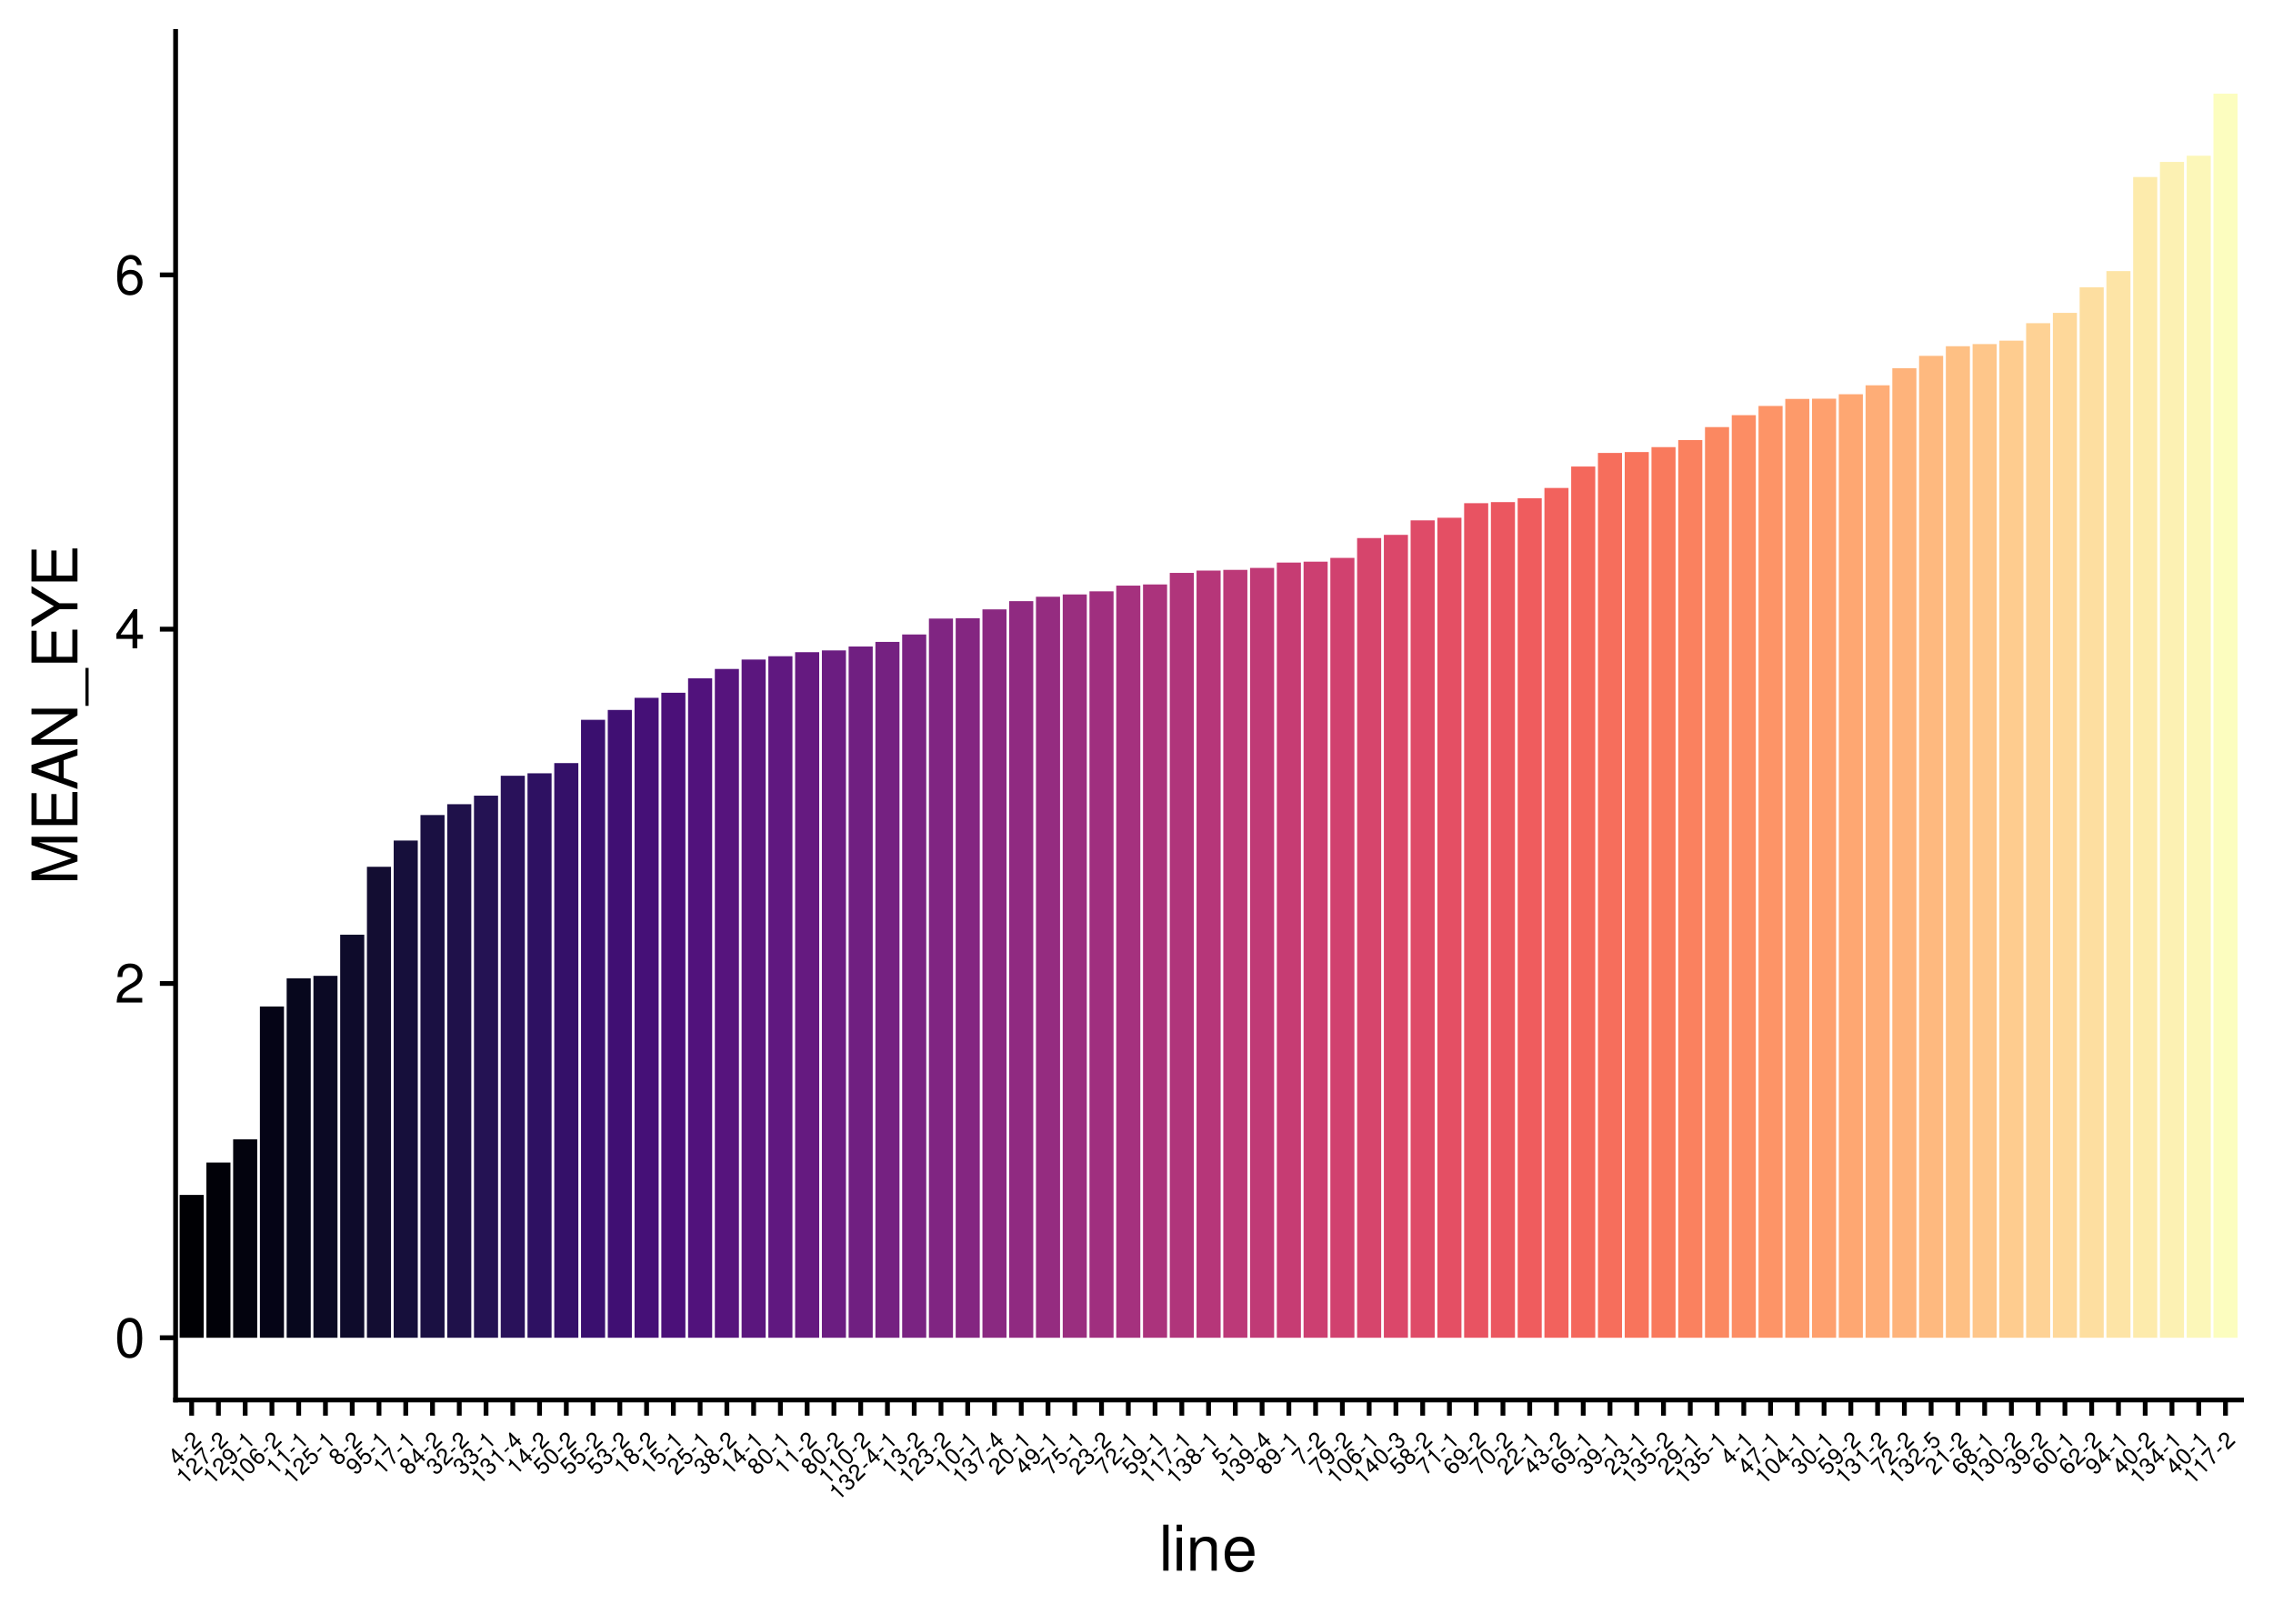 <?xml version="1.0" encoding="UTF-8"?>
<svg xmlns="http://www.w3.org/2000/svg" xmlns:xlink="http://www.w3.org/1999/xlink" width="504pt" height="360pt" viewBox="0 0 504 360" version="1.1">
<defs>
<g>
<symbol overflow="visible" id="glyph0-0">
<path style="stroke:none;" d=""/>
</symbol>
<symbol overflow="visible" id="glyph0-1">
<path style="stroke:none;" d="M 3.297 -8.672 C 2.516 -8.672 1.781 -8.312 1.344 -7.734 C 0.797 -6.953 0.516 -5.812 0.516 -4.203 C 0.516 -1.266 1.469 0.281 3.297 0.281 C 5.094 0.281 6.078 -1.266 6.078 -4.125 C 6.078 -5.812 5.812 -6.938 5.25 -7.734 C 4.812 -8.328 4.109 -8.672 3.297 -8.672 Z M 3.297 -7.734 C 4.438 -7.734 5 -6.578 5 -4.219 C 5 -1.75 4.453 -0.594 3.281 -0.594 C 2.156 -0.594 1.594 -1.797 1.594 -4.188 C 1.594 -6.578 2.156 -7.734 3.297 -7.734 Z M 3.297 -7.734 "/>
</symbol>
<symbol overflow="visible" id="glyph0-2">
<path style="stroke:none;" d="M 6.078 -1.047 L 1.594 -1.047 C 1.703 -1.766 2.094 -2.219 3.125 -2.859 L 4.328 -3.531 C 5.516 -4.188 6.125 -5.078 6.125 -6.141 C 6.125 -6.859 5.844 -7.531 5.344 -8 C 4.844 -8.453 4.219 -8.672 3.406 -8.672 C 2.328 -8.672 1.531 -8.297 1.062 -7.547 C 0.75 -7.094 0.625 -6.547 0.594 -5.672 L 1.656 -5.672 C 1.688 -6.266 1.766 -6.609 1.906 -6.906 C 2.188 -7.422 2.734 -7.75 3.375 -7.75 C 4.328 -7.75 5.047 -7.062 5.047 -6.125 C 5.047 -5.422 4.656 -4.828 3.906 -4.391 L 2.797 -3.75 C 1.016 -2.719 0.5 -1.906 0.406 -0.016 L 6.078 -0.016 Z M 6.078 -1.047 "/>
</symbol>
<symbol overflow="visible" id="glyph0-3">
<path style="stroke:none;" d="M 3.922 -2.094 L 3.922 0 L 4.984 0 L 4.984 -2.094 L 6.234 -2.094 L 6.234 -3.047 L 4.984 -3.047 L 4.984 -8.672 L 4.203 -8.672 L 0.344 -3.219 L 0.344 -2.094 Z M 3.922 -3.047 L 1.266 -3.047 L 3.922 -6.875 Z M 3.922 -3.047 "/>
</symbol>
<symbol overflow="visible" id="glyph0-4">
<path style="stroke:none;" d="M 5.969 -6.422 C 5.766 -7.844 4.859 -8.672 3.562 -8.672 C 2.625 -8.672 1.781 -8.219 1.281 -7.438 C 0.75 -6.594 0.516 -5.531 0.516 -3.953 C 0.516 -2.5 0.719 -1.578 1.234 -0.797 C 1.688 -0.094 2.438 0.281 3.375 0.281 C 4.984 0.281 6.156 -0.938 6.156 -2.625 C 6.156 -4.219 5.078 -5.359 3.547 -5.359 C 2.719 -5.359 2.047 -5.047 1.594 -4.406 C 1.609 -6.547 2.281 -7.734 3.484 -7.734 C 4.234 -7.734 4.75 -7.266 4.922 -6.422 Z M 3.422 -4.422 C 4.438 -4.422 5.078 -3.703 5.078 -2.547 C 5.078 -1.453 4.359 -0.656 3.391 -0.656 C 2.406 -0.656 1.656 -1.484 1.656 -2.594 C 1.656 -3.672 2.375 -4.422 3.422 -4.422 Z M 3.422 -4.422 "/>
</symbol>
<symbol overflow="visible" id="glyph1-0">
<path style="stroke:none;" d=""/>
</symbol>
<symbol overflow="visible" id="glyph1-1">
<path style="stroke:none;" d="M 0.531 -1.781 L 1.156 -1.156 L 1.469 -1.469 L 0.844 -2.094 L 1.203 -2.453 L 0.938 -2.719 L 0.578 -2.359 L -1.078 -4.016 L -1.312 -3.781 L -0.859 -1.047 L -0.531 -0.719 Z M 0.266 -2.047 L -0.516 -1.266 L -0.859 -3.172 Z M 0.266 -2.047 "/>
</symbol>
<symbol overflow="visible" id="glyph1-2">
<path style="stroke:none;" d="M -0.109 -2.109 L -0.938 -1.281 L -0.672 -1.016 L 0.156 -1.844 Z M -0.109 -2.109 "/>
</symbol>
<symbol overflow="visible" id="glyph1-3">
<path style="stroke:none;" d="M 1.484 -2.109 L 0.156 -0.781 C -0.016 -1.016 -0.031 -1.281 0.078 -1.766 L 0.25 -2.312 C 0.391 -2.859 0.328 -3.297 0 -3.625 C -0.203 -3.828 -0.5 -3.938 -0.797 -3.922 C -1.078 -3.922 -1.312 -3.781 -1.547 -3.547 C -1.859 -3.234 -1.984 -2.891 -1.906 -2.531 C -1.875 -2.312 -1.75 -2.125 -1.5 -1.844 L -1.188 -2.156 C -1.344 -2.344 -1.422 -2.453 -1.469 -2.594 C -1.547 -2.828 -1.469 -3.094 -1.281 -3.281 C -1 -3.562 -0.594 -3.562 -0.312 -3.281 C -0.125 -3.094 -0.047 -2.797 -0.141 -2.453 L -0.281 -1.938 C -0.516 -1.109 -0.422 -0.703 0.125 -0.125 L 1.797 -1.797 Z M 1.484 -2.109 "/>
</symbol>
<symbol overflow="visible" id="glyph1-4">
<path style="stroke:none;" d="M -0.906 -2.75 L 0.922 -0.922 L 1.219 -1.219 L -1.328 -3.766 L -1.531 -3.562 C -1.25 -3.094 -1.266 -2.953 -1.688 -2.406 L -1.469 -2.188 Z M -0.906 -2.75 "/>
</symbol>
<symbol overflow="visible" id="glyph1-5">
<path style="stroke:none;" d="M -0.688 -4.344 L -2.344 -2.688 L -2.031 -2.375 L -0.688 -3.719 C -0.422 -2.266 -0.156 -1.5 0.484 -0.484 L 0.812 -0.812 C 0.156 -1.781 -0.219 -2.75 -0.422 -4.078 Z M -0.688 -4.344 "/>
</symbol>
<symbol overflow="visible" id="glyph1-6">
<path style="stroke:none;" d="M -0.391 -0.766 C 0.078 -0.422 0.594 -0.438 0.969 -0.812 C 1.266 -1.109 1.359 -1.484 1.281 -1.844 C 1.188 -2.25 0.953 -2.641 0.5 -3.094 C 0.062 -3.531 -0.281 -3.75 -0.656 -3.844 C -0.984 -3.891 -1.328 -3.766 -1.594 -3.5 C -2.078 -3.016 -2.078 -2.328 -1.578 -1.828 C -1.109 -1.359 -0.453 -1.359 0 -1.812 C 0.234 -2.047 0.328 -2.297 0.297 -2.672 C 0.922 -2.016 1.078 -1.484 0.719 -1.125 C 0.5 -0.906 0.219 -0.875 -0.078 -1.078 Z M -1.328 -3.234 C -1.047 -3.516 -0.594 -3.5 -0.266 -3.172 C 0.062 -2.844 0.062 -2.438 -0.25 -2.125 C -0.547 -1.828 -0.938 -1.844 -1.266 -2.172 C -1.609 -2.516 -1.625 -2.938 -1.328 -3.234 Z M -1.328 -3.234 "/>
</symbol>
<symbol overflow="visible" id="glyph1-7">
<path style="stroke:none;" d="M -1.578 -3.516 C -1.812 -3.281 -1.922 -2.984 -1.891 -2.672 C -1.828 -2.297 -1.562 -1.875 -1.078 -1.391 C -0.219 -0.531 0.516 -0.359 1.047 -0.891 C 1.578 -1.422 1.422 -2.172 0.578 -3.016 C 0.078 -3.516 -0.328 -3.766 -0.734 -3.828 C -1.031 -3.875 -1.344 -3.75 -1.578 -3.516 Z M -1.312 -3.25 C -0.984 -3.578 -0.469 -3.406 0.219 -2.719 C 0.953 -1.984 1.141 -1.484 0.797 -1.141 C 0.469 -0.812 -0.062 -1 -0.766 -1.703 C -1.469 -2.406 -1.641 -2.922 -1.312 -3.25 Z M -1.312 -3.25 "/>
</symbol>
<symbol overflow="visible" id="glyph1-8">
<path style="stroke:none;" d="M -0.141 -3.641 C -0.609 -4.016 -1.109 -3.984 -1.5 -3.594 C -1.781 -3.312 -1.891 -2.953 -1.812 -2.562 C -1.719 -2.156 -1.484 -1.797 -1.016 -1.328 C -0.578 -0.891 -0.266 -0.672 0.125 -0.594 C 0.469 -0.531 0.797 -0.641 1.078 -0.922 C 1.547 -1.391 1.531 -2.094 1.047 -2.578 C 0.562 -3.062 -0.094 -3.062 -0.531 -2.625 C -0.781 -2.375 -0.875 -2.094 -0.828 -1.766 C -1.469 -2.406 -1.609 -2.953 -1.25 -3.312 C -1.031 -3.531 -0.734 -3.547 -0.438 -3.344 Z M -0.297 -2.297 C 0 -2.594 0.391 -2.578 0.734 -2.234 C 1.047 -1.922 1.078 -1.484 0.797 -1.203 C 0.5 -0.906 0.047 -0.922 -0.281 -1.25 C -0.594 -1.562 -0.594 -2 -0.297 -2.297 Z M -0.297 -2.297 "/>
</symbol>
<symbol overflow="visible" id="glyph1-9">
<path style="stroke:none;" d="M -0.844 -4.188 L -2.125 -2.906 L -0.938 -1.344 L -0.656 -1.625 C -0.688 -1.938 -0.625 -2.125 -0.422 -2.328 C -0.094 -2.656 0.328 -2.641 0.719 -2.25 C 1.078 -1.891 1.078 -1.484 0.75 -1.156 C 0.469 -0.875 0.188 -0.844 -0.188 -1.062 L -0.5 -0.75 C -0.234 -0.578 -0.109 -0.516 0.062 -0.5 C 0.391 -0.453 0.75 -0.594 1.031 -0.875 C 1.531 -1.375 1.531 -2.094 1 -2.625 C 0.5 -3.125 -0.156 -3.125 -0.641 -2.641 C -0.812 -2.469 -0.922 -2.297 -0.953 -2.047 L -1.562 -2.844 L -0.531 -3.875 Z M -0.844 -4.188 "/>
</symbol>
<symbol overflow="visible" id="glyph1-10">
<path style="stroke:none;" d="M 0.031 -2.719 C 0.141 -3.141 0.078 -3.359 -0.156 -3.594 C -0.562 -4 -1.125 -3.969 -1.578 -3.516 C -2.016 -3.078 -2.062 -2.5 -1.656 -2.094 C -1.422 -1.859 -1.219 -1.812 -0.781 -1.906 C -0.922 -1.484 -0.875 -1.125 -0.578 -0.828 C -0.125 -0.375 0.547 -0.391 1.047 -0.891 C 1.547 -1.391 1.562 -2.062 1.109 -2.516 C 0.812 -2.812 0.469 -2.875 0.031 -2.719 Z M -1.312 -3.25 C -1.047 -3.516 -0.719 -3.531 -0.453 -3.266 C -0.219 -3.031 -0.234 -2.703 -0.5 -2.438 C -0.766 -2.172 -1.078 -2.172 -1.328 -2.422 C -1.578 -2.672 -1.578 -2.984 -1.312 -3.25 Z M -0.234 -2.172 C 0.078 -2.484 0.484 -2.484 0.781 -2.188 C 1.094 -1.875 1.078 -1.484 0.766 -1.172 C 0.453 -0.859 0.062 -0.844 -0.25 -1.156 C -0.547 -1.453 -0.547 -1.859 -0.234 -2.172 Z M -0.234 -2.172 "/>
</symbol>
<symbol overflow="visible" id="glyph1-11">
<path style="stroke:none;" d="M -0.406 -1.969 L -0.234 -2.141 C 0.109 -2.484 0.453 -2.484 0.766 -2.172 C 1.078 -1.859 1.078 -1.484 0.75 -1.156 C 0.406 -0.812 0.078 -0.797 -0.312 -1.156 L -0.625 -0.844 C -0.422 -0.672 -0.219 -0.562 -0.062 -0.5 C 0.312 -0.406 0.672 -0.516 1.016 -0.859 C 1.531 -1.375 1.562 -2.031 1.078 -2.516 C 0.766 -2.828 0.453 -2.891 0.047 -2.703 C 0.188 -3.031 0.125 -3.312 -0.141 -3.578 C -0.562 -4 -1.125 -3.969 -1.594 -3.5 C -2.109 -2.984 -2.109 -2.453 -1.562 -1.906 L -1.266 -2.203 C -1.406 -2.375 -1.484 -2.484 -1.531 -2.594 C -1.594 -2.812 -1.516 -3.047 -1.328 -3.234 C -1.062 -3.5 -0.734 -3.516 -0.453 -3.234 C -0.266 -3.047 -0.203 -2.891 -0.297 -2.672 C -0.344 -2.562 -0.453 -2.453 -0.656 -2.219 Z M -0.406 -1.969 "/>
</symbol>
<symbol overflow="visible" id="glyph2-0">
<path style="stroke:none;" d=""/>
</symbol>
<symbol overflow="visible" id="glyph2-1">
<path style="stroke:none;" d="M 2.125 -10.203 L 0.953 -10.203 L 0.953 0 L 2.125 0 Z M 2.125 -10.203 "/>
</symbol>
<symbol overflow="visible" id="glyph2-2">
<path style="stroke:none;" d="M 2.094 -7.344 L 0.938 -7.344 L 0.938 0 L 2.094 0 Z M 2.094 -10.203 L 0.922 -10.203 L 0.922 -8.734 L 2.094 -8.734 Z M 2.094 -10.203 "/>
</symbol>
<symbol overflow="visible" id="glyph2-3">
<path style="stroke:none;" d="M 0.984 -7.344 L 0.984 0 L 2.156 0 L 2.156 -4.047 C 2.156 -5.547 2.938 -6.531 4.141 -6.531 C 5.062 -6.531 5.656 -5.969 5.656 -5.078 L 5.656 0 L 6.812 0 L 6.812 -5.547 C 6.812 -6.766 5.906 -7.547 4.5 -7.547 C 3.406 -7.547 2.703 -7.125 2.062 -6.109 L 2.062 -7.344 Z M 0.984 -7.344 "/>
</symbol>
<symbol overflow="visible" id="glyph2-4">
<path style="stroke:none;" d="M 7.188 -3.281 C 7.188 -4.391 7.094 -5.062 6.891 -5.609 C 6.406 -6.812 5.297 -7.547 3.922 -7.547 C 1.875 -7.547 0.562 -5.984 0.562 -3.562 C 0.562 -1.141 1.812 0.328 3.891 0.328 C 5.578 0.328 6.734 -0.625 7.031 -2.219 L 5.859 -2.219 C 5.531 -1.266 4.875 -0.75 3.938 -0.75 C 3.188 -0.75 2.562 -1.094 2.172 -1.703 C 1.891 -2.125 1.797 -2.547 1.781 -3.281 Z M 1.812 -4.234 C 1.906 -5.594 2.734 -6.469 3.906 -6.469 C 5.094 -6.469 5.922 -5.547 5.922 -4.234 Z M 1.812 -4.234 "/>
</symbol>
<symbol overflow="visible" id="glyph3-0">
<path style="stroke:none;" d=""/>
</symbol>
<symbol overflow="visible" id="glyph3-1">
<path style="stroke:none;" d="M 0 -6.547 L -8.547 -9.422 L 0 -9.422 L 0 -10.656 L -10.203 -10.656 L -10.203 -8.844 L -1.312 -5.875 L -10.203 -2.859 L -10.203 -1.047 L 0 -1.047 L 0 -2.281 L -8.547 -2.281 L 0 -5.188 Z M 0 -6.547 "/>
</symbol>
<symbol overflow="visible" id="glyph3-2">
<path style="stroke:none;" d="M -4.641 -2.562 L -4.641 -8.125 L -5.797 -8.125 L -5.797 -2.562 L -9.062 -2.562 L -9.062 -8.328 L -10.203 -8.328 L -10.203 -1.266 L 0 -1.266 L 0 -8.578 L -1.141 -8.578 L -1.141 -2.562 Z M -4.641 -2.562 "/>
</symbol>
<symbol overflow="visible" id="glyph3-3">
<path style="stroke:none;" d="M -3.062 -6.641 L 0 -7.688 L 0 -9.141 L -10.203 -5.562 L -10.203 -3.875 L 0 -0.234 L 0 -1.625 L -3.062 -2.703 Z M -4.156 -6.266 L -4.156 -3.031 L -8.812 -4.703 Z M -4.156 -6.266 "/>
</symbol>
<symbol overflow="visible" id="glyph3-4">
<path style="stroke:none;" d="M -10.203 -9.047 L -10.203 -7.812 L -1.859 -7.812 L -10.203 -2.484 L -10.203 -1.062 L 0 -1.062 L 0 -2.297 L -8.281 -2.297 L 0 -7.578 L 0 -9.047 Z M -10.203 -9.047 "/>
</symbol>
<symbol overflow="visible" id="glyph3-5">
<path style="stroke:none;" d="M 1.766 -8.094 L 1.766 0.312 L 2.469 0.312 L 2.469 -8.094 Z M 1.766 -8.094 "/>
</symbol>
<symbol overflow="visible" id="glyph3-6">
<path style="stroke:none;" d="M -4 -5.422 L -10.203 -9.25 L -10.203 -7.703 L -5.234 -4.781 L -10.203 -1.797 L -10.203 -0.188 L -4 -4.109 L 0 -4.109 L 0 -5.422 Z M -4 -5.422 "/>
</symbol>
</g>
</defs>
<g id="surface1189">
<rect x="0" y="0" width="504" height="360" style="fill:rgb(100%,100%,100%);fill-opacity:1;stroke:none;"/>
<path style=" stroke:none;fill-rule:nonzero;fill:rgb(0%,0%,1.569%);fill-opacity:1;" d="M 39.828 296.594 L 45.168 296.594 L 45.168 264.926 L 39.828 264.926 Z M 39.828 296.594 "/>
<path style=" stroke:none;fill-rule:nonzero;fill:rgb(0.392%,0.392%,3.137%);fill-opacity:1;" d="M 45.762 296.594 L 51.102 296.594 L 51.102 257.754 L 45.762 257.754 Z M 45.762 296.594 "/>
<path style=" stroke:none;fill-rule:nonzero;fill:rgb(1.176%,1.176%,5.49%);fill-opacity:1;" d="M 51.695 296.594 L 57.035 296.594 L 57.035 252.602 L 51.695 252.602 Z M 51.695 296.594 "/>
<path style=" stroke:none;fill-rule:nonzero;fill:rgb(1.961%,1.569%,8.627%);fill-opacity:1;" d="M 57.629 296.594 L 62.969 296.594 L 62.969 223.145 L 57.629 223.145 Z M 57.629 296.594 "/>
<path style=" stroke:none;fill-rule:nonzero;fill:rgb(2.745%,2.745%,11.373%);fill-opacity:1;" d="M 63.562 296.594 L 68.902 296.594 L 68.902 216.898 L 63.562 216.898 Z M 63.562 296.594 "/>
<path style=" stroke:none;fill-rule:nonzero;fill:rgb(4.314%,3.529%,14.118%);fill-opacity:1;" d="M 69.496 296.594 L 74.836 296.594 L 74.836 216.352 L 69.496 216.352 Z M 69.496 296.594 "/>
<path style=" stroke:none;fill-rule:nonzero;fill:rgb(5.49%,4.314%,16.863%);fill-opacity:1;" d="M 75.43 296.594 L 80.77 296.594 L 80.77 207.23 L 75.43 207.23 Z M 75.43 296.594 "/>
<path style=" stroke:none;fill-rule:nonzero;fill:rgb(7.451%,5.098%,19.608%);fill-opacity:1;" d="M 81.363 296.594 L 86.703 296.594 L 86.703 192.176 L 81.363 192.176 Z M 81.363 296.594 "/>
<path style=" stroke:none;fill-rule:nonzero;fill:rgb(8.627%,5.882%,23.137%);fill-opacity:1;" d="M 87.297 296.594 L 92.637 296.594 L 92.637 186.359 L 87.297 186.359 Z M 87.297 296.594 "/>
<path style=" stroke:none;fill-rule:nonzero;fill:rgb(10.196%,6.275%,25.882%);fill-opacity:1;" d="M 93.23 296.594 L 98.57 296.594 L 98.57 180.703 L 93.23 180.703 Z M 93.23 296.594 "/>
<path style=" stroke:none;fill-rule:nonzero;fill:rgb(12.157%,6.667%,29.02%);fill-opacity:1;" d="M 99.164 296.594 L 104.504 296.594 L 104.504 178.301 L 99.164 178.301 Z M 99.164 296.594 "/>
<path style=" stroke:none;fill-rule:nonzero;fill:rgb(14.118%,7.059%,32.549%);fill-opacity:1;" d="M 105.098 296.594 L 110.438 296.594 L 110.438 176.406 L 105.098 176.406 Z M 105.098 296.594 "/>
<path style=" stroke:none;fill-rule:nonzero;fill:rgb(16.078%,6.667%,35.294%);fill-opacity:1;" d="M 111.031 296.594 L 116.371 296.594 L 116.371 171.992 L 111.031 171.992 Z M 111.031 296.594 "/>
<path style=" stroke:none;fill-rule:nonzero;fill:rgb(18.039%,6.667%,38.431%);fill-opacity:1;" d="M 116.965 296.594 L 122.305 296.594 L 122.305 171.449 L 116.965 171.449 Z M 116.965 296.594 "/>
<path style=" stroke:none;fill-rule:nonzero;fill:rgb(20.392%,6.275%,41.176%);fill-opacity:1;" d="M 122.898 296.594 L 128.238 296.594 L 128.238 169.188 L 122.898 169.188 Z M 122.898 296.594 "/>
<path style=" stroke:none;fill-rule:nonzero;fill:rgb(22.745%,5.882%,43.529%);fill-opacity:1;" d="M 128.832 296.594 L 134.172 296.594 L 134.172 159.59 L 128.832 159.59 Z M 128.832 296.594 "/>
<path style=" stroke:none;fill-rule:nonzero;fill:rgb(25.098%,5.882%,45.098%);fill-opacity:1;" d="M 134.766 296.594 L 140.105 296.594 L 140.105 157.406 L 134.766 157.406 Z M 134.766 296.594 "/>
<path style=" stroke:none;fill-rule:nonzero;fill:rgb(27.059%,6.275%,46.667%);fill-opacity:1;" d="M 140.703 296.594 L 146.043 296.594 L 146.043 154.715 L 140.703 154.715 Z M 140.703 296.594 "/>
<path style=" stroke:none;fill-rule:nonzero;fill:rgb(29.412%,6.275%,47.451%);fill-opacity:1;" d="M 146.637 296.594 L 151.977 296.594 L 151.977 153.59 L 146.637 153.59 Z M 146.637 296.594 "/>
<path style=" stroke:none;fill-rule:nonzero;fill:rgb(31.765%,7.059%,48.627%);fill-opacity:1;" d="M 152.57 296.594 L 157.91 296.594 L 157.91 150.395 L 152.57 150.395 Z M 152.57 296.594 "/>
<path style=" stroke:none;fill-rule:nonzero;fill:rgb(33.725%,7.843%,49.02%);fill-opacity:1;" d="M 158.504 296.594 L 163.844 296.594 L 163.844 148.316 L 158.504 148.316 Z M 158.504 296.594 "/>
<path style=" stroke:none;fill-rule:nonzero;fill:rgb(35.686%,8.627%,49.412%);fill-opacity:1;" d="M 164.438 296.594 L 169.777 296.594 L 169.777 146.23 L 164.438 146.23 Z M 164.438 296.594 "/>
<path style=" stroke:none;fill-rule:nonzero;fill:rgb(37.647%,9.412%,50.196%);fill-opacity:1;" d="M 170.371 296.594 L 175.711 296.594 L 175.711 145.492 L 170.371 145.492 Z M 170.371 296.594 "/>
<path style=" stroke:none;fill-rule:nonzero;fill:rgb(39.608%,10.196%,50.196%);fill-opacity:1;" d="M 176.305 296.594 L 181.645 296.594 L 181.645 144.598 L 176.305 144.598 Z M 176.305 296.594 "/>
<path style=" stroke:none;fill-rule:nonzero;fill:rgb(41.961%,11.373%,50.588%);fill-opacity:1;" d="M 182.238 296.594 L 187.578 296.594 L 187.578 144.203 L 182.238 144.203 Z M 182.238 296.594 "/>
<path style=" stroke:none;fill-rule:nonzero;fill:rgb(43.922%,12.157%,50.588%);fill-opacity:1;" d="M 188.172 296.594 L 193.512 296.594 L 193.512 143.336 L 188.172 143.336 Z M 188.172 296.594 "/>
<path style=" stroke:none;fill-rule:nonzero;fill:rgb(45.882%,12.941%,50.588%);fill-opacity:1;" d="M 194.105 296.594 L 199.445 296.594 L 199.445 142.316 L 194.105 142.316 Z M 194.105 296.594 "/>
<path style=" stroke:none;fill-rule:nonzero;fill:rgb(47.843%,13.725%,50.98%);fill-opacity:1;" d="M 200.039 296.594 L 205.379 296.594 L 205.379 140.668 L 200.039 140.668 Z M 200.039 296.594 "/>
<path style=" stroke:none;fill-rule:nonzero;fill:rgb(50.196%,14.51%,50.98%);fill-opacity:1;" d="M 205.973 296.594 L 211.312 296.594 L 211.312 137.145 L 205.973 137.145 Z M 205.973 296.594 "/>
<path style=" stroke:none;fill-rule:nonzero;fill:rgb(51.765%,14.902%,50.588%);fill-opacity:1;" d="M 211.906 296.594 L 217.246 296.594 L 217.246 137.066 L 211.906 137.066 Z M 211.906 296.594 "/>
<path style=" stroke:none;fill-rule:nonzero;fill:rgb(54.118%,16.078%,50.588%);fill-opacity:1;" d="M 217.84 296.594 L 223.18 296.594 L 223.18 135.105 L 217.84 135.105 Z M 217.84 296.594 "/>
<path style=" stroke:none;fill-rule:nonzero;fill:rgb(56.471%,16.471%,50.588%);fill-opacity:1;" d="M 223.773 296.594 L 229.113 296.594 L 229.113 133.281 L 223.773 133.281 Z M 223.773 296.594 "/>
<path style=" stroke:none;fill-rule:nonzero;fill:rgb(58.431%,17.255%,50.196%);fill-opacity:1;" d="M 229.707 296.594 L 235.047 296.594 L 235.047 132.305 L 229.707 132.305 Z M 229.707 296.594 "/>
<path style=" stroke:none;fill-rule:nonzero;fill:rgb(60.392%,18.039%,49.804%);fill-opacity:1;" d="M 235.641 296.594 L 240.98 296.594 L 240.98 131.793 L 235.641 131.793 Z M 235.641 296.594 "/>
<path style=" stroke:none;fill-rule:nonzero;fill:rgb(62.745%,18.431%,49.804%);fill-opacity:1;" d="M 241.574 296.594 L 246.914 296.594 L 246.914 131.105 L 241.574 131.105 Z M 241.574 296.594 "/>
<path style=" stroke:none;fill-rule:nonzero;fill:rgb(64.706%,19.216%,49.412%);fill-opacity:1;" d="M 247.508 296.594 L 252.848 296.594 L 252.848 129.836 L 247.508 129.836 Z M 247.508 296.594 "/>
<path style=" stroke:none;fill-rule:nonzero;fill:rgb(67.059%,20%,48.627%);fill-opacity:1;" d="M 253.445 296.594 L 258.785 296.594 L 258.785 129.578 L 253.445 129.578 Z M 253.445 296.594 "/>
<path style=" stroke:none;fill-rule:nonzero;fill:rgb(69.02%,20.784%,48.235%);fill-opacity:1;" d="M 259.379 296.594 L 264.719 296.594 L 264.719 127.016 L 259.379 127.016 Z M 259.379 296.594 "/>
<path style=" stroke:none;fill-rule:nonzero;fill:rgb(71.373%,21.176%,47.451%);fill-opacity:1;" d="M 265.312 296.594 L 270.652 296.594 L 270.652 126.504 L 265.312 126.504 Z M 265.312 296.594 "/>
<path style=" stroke:none;fill-rule:nonzero;fill:rgb(73.725%,22.353%,47.059%);fill-opacity:1;" d="M 271.246 296.594 L 276.586 296.594 L 276.586 126.344 L 271.246 126.344 Z M 271.246 296.594 "/>
<path style=" stroke:none;fill-rule:nonzero;fill:rgb(75.294%,22.745%,46.275%);fill-opacity:1;" d="M 277.18 296.594 L 282.52 296.594 L 282.52 125.914 L 277.18 125.914 Z M 277.18 296.594 "/>
<path style=" stroke:none;fill-rule:nonzero;fill:rgb(77.647%,23.529%,45.098%);fill-opacity:1;" d="M 283.113 296.594 L 288.453 296.594 L 288.453 124.727 L 283.113 124.727 Z M 283.113 296.594 "/>
<path style=" stroke:none;fill-rule:nonzero;fill:rgb(80%,24.706%,44.314%);fill-opacity:1;" d="M 289.047 296.594 L 294.387 296.594 L 294.387 124.527 L 289.047 124.527 Z M 289.047 296.594 "/>
<path style=" stroke:none;fill-rule:nonzero;fill:rgb(81.961%,25.49%,43.529%);fill-opacity:1;" d="M 294.98 296.594 L 300.32 296.594 L 300.32 123.691 L 294.98 123.691 Z M 294.98 296.594 "/>
<path style=" stroke:none;fill-rule:nonzero;fill:rgb(83.922%,27.059%,42.353%);fill-opacity:1;" d="M 300.914 296.594 L 306.254 296.594 L 306.254 119.297 L 300.914 119.297 Z M 300.914 296.594 "/>
<path style=" stroke:none;fill-rule:nonzero;fill:rgb(85.882%,27.843%,41.569%);fill-opacity:1;" d="M 306.848 296.594 L 312.188 296.594 L 312.188 118.582 L 306.848 118.582 Z M 306.848 296.594 "/>
<path style=" stroke:none;fill-rule:nonzero;fill:rgb(87.451%,29.412%,40.784%);fill-opacity:1;" d="M 312.781 296.594 L 318.121 296.594 L 318.121 115.371 L 312.781 115.371 Z M 312.781 296.594 "/>
<path style=" stroke:none;fill-rule:nonzero;fill:rgb(89.412%,30.98%,39.216%);fill-opacity:1;" d="M 318.715 296.594 L 324.055 296.594 L 324.055 114.789 L 318.715 114.789 Z M 318.715 296.594 "/>
<path style=" stroke:none;fill-rule:nonzero;fill:rgb(90.98%,32.549%,38.431%);fill-opacity:1;" d="M 324.648 296.594 L 329.988 296.594 L 329.988 111.562 L 324.648 111.562 Z M 324.648 296.594 "/>
<path style=" stroke:none;fill-rule:nonzero;fill:rgb(92.157%,34.118%,37.647%);fill-opacity:1;" d="M 330.582 296.594 L 335.922 296.594 L 335.922 111.324 L 330.582 111.324 Z M 330.582 296.594 "/>
<path style=" stroke:none;fill-rule:nonzero;fill:rgb(93.725%,36.078%,36.863%);fill-opacity:1;" d="M 336.516 296.594 L 341.855 296.594 L 341.855 110.469 L 336.516 110.469 Z M 336.516 296.594 "/>
<path style=" stroke:none;fill-rule:nonzero;fill:rgb(94.902%,38.431%,36.471%);fill-opacity:1;" d="M 342.449 296.594 L 347.789 296.594 L 347.789 108.188 L 342.449 108.188 Z M 342.449 296.594 "/>
<path style=" stroke:none;fill-rule:nonzero;fill:rgb(95.686%,40.784%,36.078%);fill-opacity:1;" d="M 348.383 296.594 L 353.723 296.594 L 353.723 103.434 L 348.383 103.434 Z M 348.383 296.594 "/>
<path style=" stroke:none;fill-rule:nonzero;fill:rgb(96.471%,43.137%,36.078%);fill-opacity:1;" d="M 354.316 296.594 L 359.656 296.594 L 359.656 100.422 L 354.316 100.422 Z M 354.316 296.594 "/>
<path style=" stroke:none;fill-rule:nonzero;fill:rgb(97.255%,45.49%,36.078%);fill-opacity:1;" d="M 360.254 296.594 L 365.594 296.594 L 365.594 100.227 L 360.254 100.227 Z M 360.254 296.594 "/>
<path style=" stroke:none;fill-rule:nonzero;fill:rgb(97.647%,47.843%,36.471%);fill-opacity:1;" d="M 366.188 296.594 L 371.527 296.594 L 371.527 99.133 L 366.188 99.133 Z M 366.188 296.594 "/>
<path style=" stroke:none;fill-rule:nonzero;fill:rgb(98.039%,50.588%,37.255%);fill-opacity:1;" d="M 372.121 296.594 L 377.461 296.594 L 377.461 97.566 L 372.121 97.566 Z M 372.121 296.594 "/>
<path style=" stroke:none;fill-rule:nonzero;fill:rgb(98.431%,53.333%,38.039%);fill-opacity:1;" d="M 378.055 296.594 L 383.395 296.594 L 383.395 94.691 L 378.055 94.691 Z M 378.055 296.594 "/>
<path style=" stroke:none;fill-rule:nonzero;fill:rgb(98.824%,55.294%,39.216%);fill-opacity:1;" d="M 383.988 296.594 L 389.328 296.594 L 389.328 92.047 L 383.988 92.047 Z M 383.988 296.594 "/>
<path style=" stroke:none;fill-rule:nonzero;fill:rgb(99.216%,58.039%,40.392%);fill-opacity:1;" d="M 389.922 296.594 L 395.262 296.594 L 395.262 90.004 L 389.922 90.004 Z M 389.922 296.594 "/>
<path style=" stroke:none;fill-rule:nonzero;fill:rgb(99.216%,60.392%,41.569%);fill-opacity:1;" d="M 395.855 296.594 L 401.195 296.594 L 401.195 88.445 L 395.855 88.445 Z M 395.855 296.594 "/>
<path style=" stroke:none;fill-rule:nonzero;fill:rgb(99.608%,62.745%,43.137%);fill-opacity:1;" d="M 401.789 296.594 L 407.129 296.594 L 407.129 88.395 L 401.789 88.395 Z M 401.789 296.594 "/>
<path style=" stroke:none;fill-rule:nonzero;fill:rgb(99.608%,65.49%,44.706%);fill-opacity:1;" d="M 407.723 296.594 L 413.062 296.594 L 413.062 87.406 L 407.723 87.406 Z M 407.723 296.594 "/>
<path style=" stroke:none;fill-rule:nonzero;fill:rgb(99.608%,67.843%,46.667%);fill-opacity:1;" d="M 413.656 296.594 L 418.996 296.594 L 418.996 85.426 L 413.656 85.426 Z M 413.656 296.594 "/>
<path style=" stroke:none;fill-rule:nonzero;fill:rgb(99.608%,70.196%,48.235%);fill-opacity:1;" d="M 419.59 296.594 L 424.93 296.594 L 424.93 81.637 L 419.59 81.637 Z M 419.59 296.594 "/>
<path style=" stroke:none;fill-rule:nonzero;fill:rgb(99.608%,72.549%,49.804%);fill-opacity:1;" d="M 425.523 296.594 L 430.863 296.594 L 430.863 78.895 L 425.523 78.895 Z M 425.523 296.594 "/>
<path style=" stroke:none;fill-rule:nonzero;fill:rgb(99.608%,75.294%,51.765%);fill-opacity:1;" d="M 431.457 296.594 L 436.797 296.594 L 436.797 76.762 L 431.457 76.762 Z M 431.457 296.594 "/>
<path style=" stroke:none;fill-rule:nonzero;fill:rgb(99.608%,77.647%,54.118%);fill-opacity:1;" d="M 437.391 296.594 L 442.73 296.594 L 442.73 76.285 L 437.391 76.285 Z M 437.391 296.594 "/>
<path style=" stroke:none;fill-rule:nonzero;fill:rgb(99.608%,80%,56.078%);fill-opacity:1;" d="M 443.324 296.594 L 448.664 296.594 L 448.664 75.527 L 443.324 75.527 Z M 443.324 296.594 "/>
<path style=" stroke:none;fill-rule:nonzero;fill:rgb(99.608%,82.353%,58.431%);fill-opacity:1;" d="M 449.258 296.594 L 454.598 296.594 L 454.598 71.652 L 449.258 71.652 Z M 449.258 296.594 "/>
<path style=" stroke:none;fill-rule:nonzero;fill:rgb(99.608%,84.706%,60.392%);fill-opacity:1;" d="M 455.191 296.594 L 460.531 296.594 L 460.531 69.367 L 455.191 69.367 Z M 455.191 296.594 "/>
<path style=" stroke:none;fill-rule:nonzero;fill:rgb(99.216%,87.059%,62.745%);fill-opacity:1;" d="M 461.125 296.594 L 466.465 296.594 L 466.465 63.695 L 461.125 63.695 Z M 461.125 296.594 "/>
<path style=" stroke:none;fill-rule:nonzero;fill:rgb(99.216%,89.412%,65.098%);fill-opacity:1;" d="M 467.059 296.594 L 472.398 296.594 L 472.398 60.105 L 467.059 60.105 Z M 467.059 296.594 "/>
<path style=" stroke:none;fill-rule:nonzero;fill:rgb(99.216%,92.157%,67.451%);fill-opacity:1;" d="M 472.996 296.594 L 478.336 296.594 L 478.336 39.25 L 472.996 39.25 Z M 472.996 296.594 "/>
<path style=" stroke:none;fill-rule:nonzero;fill:rgb(98.824%,94.51%,70.196%);fill-opacity:1;" d="M 478.93 296.594 L 484.27 296.594 L 484.27 35.898 L 478.93 35.898 Z M 478.93 296.594 "/>
<path style=" stroke:none;fill-rule:nonzero;fill:rgb(98.824%,96.863%,72.549%);fill-opacity:1;" d="M 484.863 296.594 L 490.203 296.594 L 490.203 34.523 L 484.863 34.523 Z M 484.863 296.594 "/>
<path style=" stroke:none;fill-rule:nonzero;fill:rgb(98.824%,99.216%,74.902%);fill-opacity:1;" d="M 490.797 296.594 L 496.137 296.594 L 496.137 20.766 L 490.797 20.766 Z M 490.797 296.594 "/>
<path style="fill:none;stroke-width:1.067;stroke-linecap:square;stroke-linejoin:round;stroke:rgb(0%,0%,0%);stroke-opacity:1;stroke-miterlimit:10;" d="M 38.938 310.387 L 38.938 6.973 "/>
<g style="fill:rgb(0%,0%,0%);fill-opacity:1;">
  <use xlink:href="#glyph0-1" x="25.461" y="300.842"/>
</g>
<g style="fill:rgb(0%,0%,0%);fill-opacity:1;">
  <use xlink:href="#glyph0-2" x="25.461" y="222.291"/>
</g>
<g style="fill:rgb(0%,0%,0%);fill-opacity:1;">
  <use xlink:href="#glyph0-3" x="25.461" y="143.74"/>
</g>
<g style="fill:rgb(0%,0%,0%);fill-opacity:1;">
  <use xlink:href="#glyph0-4" x="25.461" y="65.189"/>
</g>
<path style="fill:none;stroke-width:1.067;stroke-linecap:butt;stroke-linejoin:round;stroke:rgb(0%,0%,0%);stroke-opacity:1;stroke-miterlimit:10;" d="M 35.449 296.594 L 38.938 296.594 "/>
<path style="fill:none;stroke-width:1.067;stroke-linecap:butt;stroke-linejoin:round;stroke:rgb(0%,0%,0%);stroke-opacity:1;stroke-miterlimit:10;" d="M 35.449 218.043 L 38.938 218.043 "/>
<path style="fill:none;stroke-width:1.067;stroke-linecap:butt;stroke-linejoin:round;stroke:rgb(0%,0%,0%);stroke-opacity:1;stroke-miterlimit:10;" d="M 35.449 139.492 L 38.938 139.492 "/>
<path style="fill:none;stroke-width:1.067;stroke-linecap:butt;stroke-linejoin:round;stroke:rgb(0%,0%,0%);stroke-opacity:1;stroke-miterlimit:10;" d="M 35.449 60.941 L 38.938 60.941 "/>
<path style="fill:none;stroke-width:1.067;stroke-linecap:square;stroke-linejoin:round;stroke:rgb(0%,0%,0%);stroke-opacity:1;stroke-miterlimit:10;" d="M 38.938 310.387 L 497.027 310.387 "/>
<path style="fill:none;stroke-width:1.067;stroke-linecap:butt;stroke-linejoin:round;stroke:rgb(0%,0%,0%);stroke-opacity:1;stroke-miterlimit:10;" d="M 42.496 313.871 L 42.496 310.387 "/>
<path style="fill:none;stroke-width:1.067;stroke-linecap:butt;stroke-linejoin:round;stroke:rgb(0%,0%,0%);stroke-opacity:1;stroke-miterlimit:10;" d="M 48.43 313.871 L 48.43 310.387 "/>
<path style="fill:none;stroke-width:1.067;stroke-linecap:butt;stroke-linejoin:round;stroke:rgb(0%,0%,0%);stroke-opacity:1;stroke-miterlimit:10;" d="M 54.363 313.871 L 54.363 310.387 "/>
<path style="fill:none;stroke-width:1.067;stroke-linecap:butt;stroke-linejoin:round;stroke:rgb(0%,0%,0%);stroke-opacity:1;stroke-miterlimit:10;" d="M 60.297 313.871 L 60.297 310.387 "/>
<path style="fill:none;stroke-width:1.067;stroke-linecap:butt;stroke-linejoin:round;stroke:rgb(0%,0%,0%);stroke-opacity:1;stroke-miterlimit:10;" d="M 66.23 313.871 L 66.23 310.387 "/>
<path style="fill:none;stroke-width:1.067;stroke-linecap:butt;stroke-linejoin:round;stroke:rgb(0%,0%,0%);stroke-opacity:1;stroke-miterlimit:10;" d="M 72.164 313.871 L 72.164 310.387 "/>
<path style="fill:none;stroke-width:1.067;stroke-linecap:butt;stroke-linejoin:round;stroke:rgb(0%,0%,0%);stroke-opacity:1;stroke-miterlimit:10;" d="M 78.098 313.871 L 78.098 310.387 "/>
<path style="fill:none;stroke-width:1.067;stroke-linecap:butt;stroke-linejoin:round;stroke:rgb(0%,0%,0%);stroke-opacity:1;stroke-miterlimit:10;" d="M 84.035 313.871 L 84.035 310.387 "/>
<path style="fill:none;stroke-width:1.067;stroke-linecap:butt;stroke-linejoin:round;stroke:rgb(0%,0%,0%);stroke-opacity:1;stroke-miterlimit:10;" d="M 89.969 313.871 L 89.969 310.387 "/>
<path style="fill:none;stroke-width:1.067;stroke-linecap:butt;stroke-linejoin:round;stroke:rgb(0%,0%,0%);stroke-opacity:1;stroke-miterlimit:10;" d="M 95.902 313.871 L 95.902 310.387 "/>
<path style="fill:none;stroke-width:1.067;stroke-linecap:butt;stroke-linejoin:round;stroke:rgb(0%,0%,0%);stroke-opacity:1;stroke-miterlimit:10;" d="M 101.836 313.871 L 101.836 310.387 "/>
<path style="fill:none;stroke-width:1.067;stroke-linecap:butt;stroke-linejoin:round;stroke:rgb(0%,0%,0%);stroke-opacity:1;stroke-miterlimit:10;" d="M 107.77 313.871 L 107.77 310.387 "/>
<path style="fill:none;stroke-width:1.067;stroke-linecap:butt;stroke-linejoin:round;stroke:rgb(0%,0%,0%);stroke-opacity:1;stroke-miterlimit:10;" d="M 113.703 313.871 L 113.703 310.387 "/>
<path style="fill:none;stroke-width:1.067;stroke-linecap:butt;stroke-linejoin:round;stroke:rgb(0%,0%,0%);stroke-opacity:1;stroke-miterlimit:10;" d="M 119.637 313.871 L 119.637 310.387 "/>
<path style="fill:none;stroke-width:1.067;stroke-linecap:butt;stroke-linejoin:round;stroke:rgb(0%,0%,0%);stroke-opacity:1;stroke-miterlimit:10;" d="M 125.57 313.871 L 125.57 310.387 "/>
<path style="fill:none;stroke-width:1.067;stroke-linecap:butt;stroke-linejoin:round;stroke:rgb(0%,0%,0%);stroke-opacity:1;stroke-miterlimit:10;" d="M 131.504 313.871 L 131.504 310.387 "/>
<path style="fill:none;stroke-width:1.067;stroke-linecap:butt;stroke-linejoin:round;stroke:rgb(0%,0%,0%);stroke-opacity:1;stroke-miterlimit:10;" d="M 137.438 313.871 L 137.438 310.387 "/>
<path style="fill:none;stroke-width:1.067;stroke-linecap:butt;stroke-linejoin:round;stroke:rgb(0%,0%,0%);stroke-opacity:1;stroke-miterlimit:10;" d="M 143.371 313.871 L 143.371 310.387 "/>
<path style="fill:none;stroke-width:1.067;stroke-linecap:butt;stroke-linejoin:round;stroke:rgb(0%,0%,0%);stroke-opacity:1;stroke-miterlimit:10;" d="M 149.305 313.871 L 149.305 310.387 "/>
<path style="fill:none;stroke-width:1.067;stroke-linecap:butt;stroke-linejoin:round;stroke:rgb(0%,0%,0%);stroke-opacity:1;stroke-miterlimit:10;" d="M 155.238 313.871 L 155.238 310.387 "/>
<path style="fill:none;stroke-width:1.067;stroke-linecap:butt;stroke-linejoin:round;stroke:rgb(0%,0%,0%);stroke-opacity:1;stroke-miterlimit:10;" d="M 161.172 313.871 L 161.172 310.387 "/>
<path style="fill:none;stroke-width:1.067;stroke-linecap:butt;stroke-linejoin:round;stroke:rgb(0%,0%,0%);stroke-opacity:1;stroke-miterlimit:10;" d="M 167.105 313.871 L 167.105 310.387 "/>
<path style="fill:none;stroke-width:1.067;stroke-linecap:butt;stroke-linejoin:round;stroke:rgb(0%,0%,0%);stroke-opacity:1;stroke-miterlimit:10;" d="M 173.039 313.871 L 173.039 310.387 "/>
<path style="fill:none;stroke-width:1.067;stroke-linecap:butt;stroke-linejoin:round;stroke:rgb(0%,0%,0%);stroke-opacity:1;stroke-miterlimit:10;" d="M 178.973 313.871 L 178.973 310.387 "/>
<path style="fill:none;stroke-width:1.067;stroke-linecap:butt;stroke-linejoin:round;stroke:rgb(0%,0%,0%);stroke-opacity:1;stroke-miterlimit:10;" d="M 184.906 313.871 L 184.906 310.387 "/>
<path style="fill:none;stroke-width:1.067;stroke-linecap:butt;stroke-linejoin:round;stroke:rgb(0%,0%,0%);stroke-opacity:1;stroke-miterlimit:10;" d="M 190.844 313.871 L 190.844 310.387 "/>
<path style="fill:none;stroke-width:1.067;stroke-linecap:butt;stroke-linejoin:round;stroke:rgb(0%,0%,0%);stroke-opacity:1;stroke-miterlimit:10;" d="M 196.777 313.871 L 196.777 310.387 "/>
<path style="fill:none;stroke-width:1.067;stroke-linecap:butt;stroke-linejoin:round;stroke:rgb(0%,0%,0%);stroke-opacity:1;stroke-miterlimit:10;" d="M 202.711 313.871 L 202.711 310.387 "/>
<path style="fill:none;stroke-width:1.067;stroke-linecap:butt;stroke-linejoin:round;stroke:rgb(0%,0%,0%);stroke-opacity:1;stroke-miterlimit:10;" d="M 208.645 313.871 L 208.645 310.387 "/>
<path style="fill:none;stroke-width:1.067;stroke-linecap:butt;stroke-linejoin:round;stroke:rgb(0%,0%,0%);stroke-opacity:1;stroke-miterlimit:10;" d="M 214.578 313.871 L 214.578 310.387 "/>
<path style="fill:none;stroke-width:1.067;stroke-linecap:butt;stroke-linejoin:round;stroke:rgb(0%,0%,0%);stroke-opacity:1;stroke-miterlimit:10;" d="M 220.512 313.871 L 220.512 310.387 "/>
<path style="fill:none;stroke-width:1.067;stroke-linecap:butt;stroke-linejoin:round;stroke:rgb(0%,0%,0%);stroke-opacity:1;stroke-miterlimit:10;" d="M 226.445 313.871 L 226.445 310.387 "/>
<path style="fill:none;stroke-width:1.067;stroke-linecap:butt;stroke-linejoin:round;stroke:rgb(0%,0%,0%);stroke-opacity:1;stroke-miterlimit:10;" d="M 232.379 313.871 L 232.379 310.387 "/>
<path style="fill:none;stroke-width:1.067;stroke-linecap:butt;stroke-linejoin:round;stroke:rgb(0%,0%,0%);stroke-opacity:1;stroke-miterlimit:10;" d="M 238.312 313.871 L 238.312 310.387 "/>
<path style="fill:none;stroke-width:1.067;stroke-linecap:butt;stroke-linejoin:round;stroke:rgb(0%,0%,0%);stroke-opacity:1;stroke-miterlimit:10;" d="M 244.246 313.871 L 244.246 310.387 "/>
<path style="fill:none;stroke-width:1.067;stroke-linecap:butt;stroke-linejoin:round;stroke:rgb(0%,0%,0%);stroke-opacity:1;stroke-miterlimit:10;" d="M 250.18 313.871 L 250.18 310.387 "/>
<path style="fill:none;stroke-width:1.067;stroke-linecap:butt;stroke-linejoin:round;stroke:rgb(0%,0%,0%);stroke-opacity:1;stroke-miterlimit:10;" d="M 256.113 313.871 L 256.113 310.387 "/>
<path style="fill:none;stroke-width:1.067;stroke-linecap:butt;stroke-linejoin:round;stroke:rgb(0%,0%,0%);stroke-opacity:1;stroke-miterlimit:10;" d="M 262.047 313.871 L 262.047 310.387 "/>
<path style="fill:none;stroke-width:1.067;stroke-linecap:butt;stroke-linejoin:round;stroke:rgb(0%,0%,0%);stroke-opacity:1;stroke-miterlimit:10;" d="M 267.98 313.871 L 267.98 310.387 "/>
<path style="fill:none;stroke-width:1.067;stroke-linecap:butt;stroke-linejoin:round;stroke:rgb(0%,0%,0%);stroke-opacity:1;stroke-miterlimit:10;" d="M 273.914 313.871 L 273.914 310.387 "/>
<path style="fill:none;stroke-width:1.067;stroke-linecap:butt;stroke-linejoin:round;stroke:rgb(0%,0%,0%);stroke-opacity:1;stroke-miterlimit:10;" d="M 279.848 313.871 L 279.848 310.387 "/>
<path style="fill:none;stroke-width:1.067;stroke-linecap:butt;stroke-linejoin:round;stroke:rgb(0%,0%,0%);stroke-opacity:1;stroke-miterlimit:10;" d="M 285.781 313.871 L 285.781 310.387 "/>
<path style="fill:none;stroke-width:1.067;stroke-linecap:butt;stroke-linejoin:round;stroke:rgb(0%,0%,0%);stroke-opacity:1;stroke-miterlimit:10;" d="M 291.715 313.871 L 291.715 310.387 "/>
<path style="fill:none;stroke-width:1.067;stroke-linecap:butt;stroke-linejoin:round;stroke:rgb(0%,0%,0%);stroke-opacity:1;stroke-miterlimit:10;" d="M 297.648 313.871 L 297.648 310.387 "/>
<path style="fill:none;stroke-width:1.067;stroke-linecap:butt;stroke-linejoin:round;stroke:rgb(0%,0%,0%);stroke-opacity:1;stroke-miterlimit:10;" d="M 303.586 313.871 L 303.586 310.387 "/>
<path style="fill:none;stroke-width:1.067;stroke-linecap:butt;stroke-linejoin:round;stroke:rgb(0%,0%,0%);stroke-opacity:1;stroke-miterlimit:10;" d="M 309.52 313.871 L 309.52 310.387 "/>
<path style="fill:none;stroke-width:1.067;stroke-linecap:butt;stroke-linejoin:round;stroke:rgb(0%,0%,0%);stroke-opacity:1;stroke-miterlimit:10;" d="M 315.453 313.871 L 315.453 310.387 "/>
<path style="fill:none;stroke-width:1.067;stroke-linecap:butt;stroke-linejoin:round;stroke:rgb(0%,0%,0%);stroke-opacity:1;stroke-miterlimit:10;" d="M 321.387 313.871 L 321.387 310.387 "/>
<path style="fill:none;stroke-width:1.067;stroke-linecap:butt;stroke-linejoin:round;stroke:rgb(0%,0%,0%);stroke-opacity:1;stroke-miterlimit:10;" d="M 327.32 313.871 L 327.32 310.387 "/>
<path style="fill:none;stroke-width:1.067;stroke-linecap:butt;stroke-linejoin:round;stroke:rgb(0%,0%,0%);stroke-opacity:1;stroke-miterlimit:10;" d="M 333.254 313.871 L 333.254 310.387 "/>
<path style="fill:none;stroke-width:1.067;stroke-linecap:butt;stroke-linejoin:round;stroke:rgb(0%,0%,0%);stroke-opacity:1;stroke-miterlimit:10;" d="M 339.188 313.871 L 339.188 310.387 "/>
<path style="fill:none;stroke-width:1.067;stroke-linecap:butt;stroke-linejoin:round;stroke:rgb(0%,0%,0%);stroke-opacity:1;stroke-miterlimit:10;" d="M 345.121 313.871 L 345.121 310.387 "/>
<path style="fill:none;stroke-width:1.067;stroke-linecap:butt;stroke-linejoin:round;stroke:rgb(0%,0%,0%);stroke-opacity:1;stroke-miterlimit:10;" d="M 351.055 313.871 L 351.055 310.387 "/>
<path style="fill:none;stroke-width:1.067;stroke-linecap:butt;stroke-linejoin:round;stroke:rgb(0%,0%,0%);stroke-opacity:1;stroke-miterlimit:10;" d="M 356.988 313.871 L 356.988 310.387 "/>
<path style="fill:none;stroke-width:1.067;stroke-linecap:butt;stroke-linejoin:round;stroke:rgb(0%,0%,0%);stroke-opacity:1;stroke-miterlimit:10;" d="M 362.922 313.871 L 362.922 310.387 "/>
<path style="fill:none;stroke-width:1.067;stroke-linecap:butt;stroke-linejoin:round;stroke:rgb(0%,0%,0%);stroke-opacity:1;stroke-miterlimit:10;" d="M 368.855 313.871 L 368.855 310.387 "/>
<path style="fill:none;stroke-width:1.067;stroke-linecap:butt;stroke-linejoin:round;stroke:rgb(0%,0%,0%);stroke-opacity:1;stroke-miterlimit:10;" d="M 374.789 313.871 L 374.789 310.387 "/>
<path style="fill:none;stroke-width:1.067;stroke-linecap:butt;stroke-linejoin:round;stroke:rgb(0%,0%,0%);stroke-opacity:1;stroke-miterlimit:10;" d="M 380.723 313.871 L 380.723 310.387 "/>
<path style="fill:none;stroke-width:1.067;stroke-linecap:butt;stroke-linejoin:round;stroke:rgb(0%,0%,0%);stroke-opacity:1;stroke-miterlimit:10;" d="M 386.656 313.871 L 386.656 310.387 "/>
<path style="fill:none;stroke-width:1.067;stroke-linecap:butt;stroke-linejoin:round;stroke:rgb(0%,0%,0%);stroke-opacity:1;stroke-miterlimit:10;" d="M 392.59 313.871 L 392.59 310.387 "/>
<path style="fill:none;stroke-width:1.067;stroke-linecap:butt;stroke-linejoin:round;stroke:rgb(0%,0%,0%);stroke-opacity:1;stroke-miterlimit:10;" d="M 398.523 313.871 L 398.523 310.387 "/>
<path style="fill:none;stroke-width:1.067;stroke-linecap:butt;stroke-linejoin:round;stroke:rgb(0%,0%,0%);stroke-opacity:1;stroke-miterlimit:10;" d="M 404.457 313.871 L 404.457 310.387 "/>
<path style="fill:none;stroke-width:1.067;stroke-linecap:butt;stroke-linejoin:round;stroke:rgb(0%,0%,0%);stroke-opacity:1;stroke-miterlimit:10;" d="M 410.395 313.871 L 410.395 310.387 "/>
<path style="fill:none;stroke-width:1.067;stroke-linecap:butt;stroke-linejoin:round;stroke:rgb(0%,0%,0%);stroke-opacity:1;stroke-miterlimit:10;" d="M 416.328 313.871 L 416.328 310.387 "/>
<path style="fill:none;stroke-width:1.067;stroke-linecap:butt;stroke-linejoin:round;stroke:rgb(0%,0%,0%);stroke-opacity:1;stroke-miterlimit:10;" d="M 422.262 313.871 L 422.262 310.387 "/>
<path style="fill:none;stroke-width:1.067;stroke-linecap:butt;stroke-linejoin:round;stroke:rgb(0%,0%,0%);stroke-opacity:1;stroke-miterlimit:10;" d="M 428.195 313.871 L 428.195 310.387 "/>
<path style="fill:none;stroke-width:1.067;stroke-linecap:butt;stroke-linejoin:round;stroke:rgb(0%,0%,0%);stroke-opacity:1;stroke-miterlimit:10;" d="M 434.129 313.871 L 434.129 310.387 "/>
<path style="fill:none;stroke-width:1.067;stroke-linecap:butt;stroke-linejoin:round;stroke:rgb(0%,0%,0%);stroke-opacity:1;stroke-miterlimit:10;" d="M 440.062 313.871 L 440.062 310.387 "/>
<path style="fill:none;stroke-width:1.067;stroke-linecap:butt;stroke-linejoin:round;stroke:rgb(0%,0%,0%);stroke-opacity:1;stroke-miterlimit:10;" d="M 445.996 313.871 L 445.996 310.387 "/>
<path style="fill:none;stroke-width:1.067;stroke-linecap:butt;stroke-linejoin:round;stroke:rgb(0%,0%,0%);stroke-opacity:1;stroke-miterlimit:10;" d="M 451.93 313.871 L 451.93 310.387 "/>
<path style="fill:none;stroke-width:1.067;stroke-linecap:butt;stroke-linejoin:round;stroke:rgb(0%,0%,0%);stroke-opacity:1;stroke-miterlimit:10;" d="M 457.863 313.871 L 457.863 310.387 "/>
<path style="fill:none;stroke-width:1.067;stroke-linecap:butt;stroke-linejoin:round;stroke:rgb(0%,0%,0%);stroke-opacity:1;stroke-miterlimit:10;" d="M 463.797 313.871 L 463.797 310.387 "/>
<path style="fill:none;stroke-width:1.067;stroke-linecap:butt;stroke-linejoin:round;stroke:rgb(0%,0%,0%);stroke-opacity:1;stroke-miterlimit:10;" d="M 469.73 313.871 L 469.73 310.387 "/>
<path style="fill:none;stroke-width:1.067;stroke-linecap:butt;stroke-linejoin:round;stroke:rgb(0%,0%,0%);stroke-opacity:1;stroke-miterlimit:10;" d="M 475.664 313.871 L 475.664 310.387 "/>
<path style="fill:none;stroke-width:1.067;stroke-linecap:butt;stroke-linejoin:round;stroke:rgb(0%,0%,0%);stroke-opacity:1;stroke-miterlimit:10;" d="M 481.598 313.871 L 481.598 310.387 "/>
<path style="fill:none;stroke-width:1.067;stroke-linecap:butt;stroke-linejoin:round;stroke:rgb(0%,0%,0%);stroke-opacity:1;stroke-miterlimit:10;" d="M 487.531 313.871 L 487.531 310.387 "/>
<path style="fill:none;stroke-width:1.067;stroke-linecap:butt;stroke-linejoin:round;stroke:rgb(0%,0%,0%);stroke-opacity:1;stroke-miterlimit:10;" d="M 493.465 313.871 L 493.465 310.387 "/>
<g style="fill:rgb(0%,0%,0%);fill-opacity:1;">
  <use xlink:href="#glyph1-1" x="39.417" y="325.097"/>
  <use xlink:href="#glyph1-2" x="41.538" y="322.975"/>
  <use xlink:href="#glyph1-3" x="42.952" y="321.561"/>
</g>
<g style="fill:rgb(0%,0%,0%);fill-opacity:1;">
  <use xlink:href="#glyph1-4" x="41.108" y="329.339"/>
  <use xlink:href="#glyph1-3" x="43.23" y="327.217"/>
  <use xlink:href="#glyph1-5" x="45.351" y="325.096"/>
  <use xlink:href="#glyph1-2" x="47.472" y="322.975"/>
  <use xlink:href="#glyph1-3" x="48.886" y="321.561"/>
</g>
<g style="fill:rgb(0%,0%,0%);fill-opacity:1;">
  <use xlink:href="#glyph1-4" x="47.042" y="329.339"/>
  <use xlink:href="#glyph1-3" x="49.163" y="327.217"/>
  <use xlink:href="#glyph1-6" x="51.285" y="325.096"/>
  <use xlink:href="#glyph1-2" x="53.406" y="322.975"/>
  <use xlink:href="#glyph1-4" x="54.82" y="321.561"/>
</g>
<g style="fill:rgb(0%,0%,0%);fill-opacity:1;">
  <use xlink:href="#glyph1-4" x="52.976" y="329.339"/>
  <use xlink:href="#glyph1-7" x="55.097" y="327.217"/>
  <use xlink:href="#glyph1-8" x="57.218" y="325.096"/>
  <use xlink:href="#glyph1-2" x="59.339" y="322.975"/>
  <use xlink:href="#glyph1-3" x="60.754" y="321.561"/>
</g>
<g style="fill:rgb(0%,0%,0%);fill-opacity:1;">
  <use xlink:href="#glyph1-4" x="61.03" y="327.218"/>
  <use xlink:href="#glyph1-4" x="63.152" y="325.096"/>
  <use xlink:href="#glyph1-2" x="65.273" y="322.975"/>
  <use xlink:href="#glyph1-4" x="66.687" y="321.561"/>
</g>
<g style="fill:rgb(0%,0%,0%);fill-opacity:1;">
  <use xlink:href="#glyph1-4" x="64.847" y="329.339"/>
  <use xlink:href="#glyph1-3" x="66.968" y="327.217"/>
  <use xlink:href="#glyph1-9" x="69.089" y="325.096"/>
  <use xlink:href="#glyph1-2" x="71.211" y="322.975"/>
  <use xlink:href="#glyph1-4" x="72.625" y="321.561"/>
</g>
<g style="fill:rgb(0%,0%,0%);fill-opacity:1;">
  <use xlink:href="#glyph1-10" x="75.022" y="325.097"/>
  <use xlink:href="#glyph1-2" x="77.144" y="322.975"/>
  <use xlink:href="#glyph1-3" x="78.558" y="321.561"/>
</g>
<g style="fill:rgb(0%,0%,0%);fill-opacity:1;">
  <use xlink:href="#glyph1-6" x="78.835" y="327.218"/>
  <use xlink:href="#glyph1-9" x="80.956" y="325.096"/>
  <use xlink:href="#glyph1-2" x="83.078" y="322.975"/>
  <use xlink:href="#glyph1-4" x="84.492" y="321.561"/>
</g>
<g style="fill:rgb(0%,0%,0%);fill-opacity:1;">
  <use xlink:href="#glyph1-4" x="84.768" y="327.218"/>
  <use xlink:href="#glyph1-5" x="86.89" y="325.096"/>
  <use xlink:href="#glyph1-2" x="89.011" y="322.975"/>
  <use xlink:href="#glyph1-4" x="90.425" y="321.561"/>
</g>
<g style="fill:rgb(0%,0%,0%);fill-opacity:1;">
  <use xlink:href="#glyph1-10" x="90.702" y="327.218"/>
  <use xlink:href="#glyph1-1" x="92.823" y="325.096"/>
  <use xlink:href="#glyph1-2" x="94.945" y="322.975"/>
  <use xlink:href="#glyph1-3" x="96.359" y="321.561"/>
</g>
<g style="fill:rgb(0%,0%,0%);fill-opacity:1;">
  <use xlink:href="#glyph1-11" x="96.636" y="327.218"/>
  <use xlink:href="#glyph1-3" x="98.757" y="325.096"/>
  <use xlink:href="#glyph1-2" x="100.878" y="322.975"/>
  <use xlink:href="#glyph1-3" x="102.293" y="321.561"/>
</g>
<g style="fill:rgb(0%,0%,0%);fill-opacity:1;">
  <use xlink:href="#glyph1-11" x="102.569" y="327.218"/>
  <use xlink:href="#glyph1-11" x="104.691" y="325.096"/>
  <use xlink:href="#glyph1-2" x="106.812" y="322.975"/>
  <use xlink:href="#glyph1-4" x="108.226" y="321.561"/>
</g>
<g style="fill:rgb(0%,0%,0%);fill-opacity:1;">
  <use xlink:href="#glyph1-4" x="106.382" y="329.339"/>
  <use xlink:href="#glyph1-11" x="108.503" y="327.217"/>
  <use xlink:href="#glyph1-4" x="110.624" y="325.096"/>
  <use xlink:href="#glyph1-2" x="112.746" y="322.975"/>
  <use xlink:href="#glyph1-1" x="114.16" y="321.561"/>
</g>
<g style="fill:rgb(0%,0%,0%);fill-opacity:1;">
  <use xlink:href="#glyph1-4" x="114.436" y="327.218"/>
  <use xlink:href="#glyph1-1" x="116.558" y="325.096"/>
  <use xlink:href="#glyph1-2" x="118.679" y="322.975"/>
  <use xlink:href="#glyph1-3" x="120.093" y="321.561"/>
</g>
<g style="fill:rgb(0%,0%,0%);fill-opacity:1;">
  <use xlink:href="#glyph1-9" x="120.37" y="327.218"/>
  <use xlink:href="#glyph1-7" x="122.491" y="325.096"/>
  <use xlink:href="#glyph1-2" x="124.613" y="322.975"/>
  <use xlink:href="#glyph1-3" x="126.027" y="321.561"/>
</g>
<g style="fill:rgb(0%,0%,0%);fill-opacity:1;">
  <use xlink:href="#glyph1-9" x="126.304" y="327.218"/>
  <use xlink:href="#glyph1-9" x="128.425" y="325.096"/>
  <use xlink:href="#glyph1-2" x="130.546" y="322.975"/>
  <use xlink:href="#glyph1-3" x="131.96" y="321.561"/>
</g>
<g style="fill:rgb(0%,0%,0%);fill-opacity:1;">
  <use xlink:href="#glyph1-9" x="132.237" y="327.218"/>
  <use xlink:href="#glyph1-11" x="134.359" y="325.096"/>
  <use xlink:href="#glyph1-2" x="136.48" y="322.975"/>
  <use xlink:href="#glyph1-3" x="137.894" y="321.561"/>
</g>
<g style="fill:rgb(0%,0%,0%);fill-opacity:1;">
  <use xlink:href="#glyph1-4" x="138.171" y="327.218"/>
  <use xlink:href="#glyph1-10" x="140.292" y="325.096"/>
  <use xlink:href="#glyph1-2" x="142.413" y="322.975"/>
  <use xlink:href="#glyph1-3" x="143.828" y="321.561"/>
</g>
<g style="fill:rgb(0%,0%,0%);fill-opacity:1;">
  <use xlink:href="#glyph1-4" x="144.104" y="327.218"/>
  <use xlink:href="#glyph1-9" x="146.226" y="325.096"/>
  <use xlink:href="#glyph1-2" x="148.347" y="322.975"/>
  <use xlink:href="#glyph1-4" x="149.761" y="321.561"/>
</g>
<g style="fill:rgb(0%,0%,0%);fill-opacity:1;">
  <use xlink:href="#glyph1-3" x="150.038" y="327.218"/>
  <use xlink:href="#glyph1-9" x="152.159" y="325.096"/>
  <use xlink:href="#glyph1-2" x="154.281" y="322.975"/>
  <use xlink:href="#glyph1-4" x="155.695" y="321.561"/>
</g>
<g style="fill:rgb(0%,0%,0%);fill-opacity:1;">
  <use xlink:href="#glyph1-11" x="155.972" y="327.218"/>
  <use xlink:href="#glyph1-10" x="158.093" y="325.096"/>
  <use xlink:href="#glyph1-2" x="160.214" y="322.975"/>
  <use xlink:href="#glyph1-3" x="161.628" y="321.561"/>
</g>
<g style="fill:rgb(0%,0%,0%);fill-opacity:1;">
  <use xlink:href="#glyph1-4" x="161.905" y="327.218"/>
  <use xlink:href="#glyph1-1" x="164.027" y="325.096"/>
  <use xlink:href="#glyph1-2" x="166.148" y="322.975"/>
  <use xlink:href="#glyph1-4" x="167.562" y="321.561"/>
</g>
<g style="fill:rgb(0%,0%,0%);fill-opacity:1;">
  <use xlink:href="#glyph1-10" x="167.839" y="327.218"/>
  <use xlink:href="#glyph1-7" x="169.96" y="325.096"/>
  <use xlink:href="#glyph1-2" x="172.081" y="322.975"/>
  <use xlink:href="#glyph1-4" x="173.496" y="321.561"/>
</g>
<g style="fill:rgb(0%,0%,0%);fill-opacity:1;">
  <use xlink:href="#glyph1-4" x="173.772" y="327.218"/>
  <use xlink:href="#glyph1-4" x="175.894" y="325.096"/>
  <use xlink:href="#glyph1-2" x="178.015" y="322.975"/>
  <use xlink:href="#glyph1-3" x="179.429" y="321.561"/>
</g>
<g style="fill:rgb(0%,0%,0%);fill-opacity:1;">
  <use xlink:href="#glyph1-10" x="179.71" y="327.218"/>
  <use xlink:href="#glyph1-7" x="181.831" y="325.096"/>
  <use xlink:href="#glyph1-2" x="183.953" y="322.975"/>
  <use xlink:href="#glyph1-3" x="185.367" y="321.561"/>
</g>
<g style="fill:rgb(0%,0%,0%);fill-opacity:1;">
  <use xlink:href="#glyph1-4" x="183.522" y="329.339"/>
  <use xlink:href="#glyph1-4" x="185.644" y="327.217"/>
  <use xlink:href="#glyph1-7" x="187.765" y="325.096"/>
  <use xlink:href="#glyph1-2" x="189.886" y="322.975"/>
  <use xlink:href="#glyph1-3" x="191.301" y="321.561"/>
</g>
<g style="fill:rgb(0%,0%,0%);fill-opacity:1;">
  <use xlink:href="#glyph1-4" x="185.921" y="332.874"/>
  <use xlink:href="#glyph1-11" x="188.042" y="330.753"/>
  <use xlink:href="#glyph1-3" x="190.163" y="328.631"/>
  <use xlink:href="#glyph1-2" x="192.285" y="326.51"/>
  <use xlink:href="#glyph1-1" x="193.699" y="325.096"/>
  <use xlink:href="#glyph1-2" x="195.82" y="322.974"/>
  <use xlink:href="#glyph1-4" x="197.235" y="321.56"/>
</g>
<g style="fill:rgb(0%,0%,0%);fill-opacity:1;">
  <use xlink:href="#glyph1-4" x="197.511" y="327.218"/>
  <use xlink:href="#glyph1-11" x="199.632" y="325.096"/>
  <use xlink:href="#glyph1-2" x="201.753" y="322.975"/>
  <use xlink:href="#glyph1-3" x="203.168" y="321.561"/>
</g>
<g style="fill:rgb(0%,0%,0%);fill-opacity:1;">
  <use xlink:href="#glyph1-4" x="201.323" y="329.339"/>
  <use xlink:href="#glyph1-3" x="203.444" y="327.217"/>
  <use xlink:href="#glyph1-11" x="205.566" y="325.096"/>
  <use xlink:href="#glyph1-2" x="207.687" y="322.975"/>
  <use xlink:href="#glyph1-3" x="209.101" y="321.561"/>
</g>
<g style="fill:rgb(0%,0%,0%);fill-opacity:1;">
  <use xlink:href="#glyph1-4" x="209.378" y="327.218"/>
  <use xlink:href="#glyph1-7" x="211.499" y="325.096"/>
  <use xlink:href="#glyph1-2" x="213.62" y="322.975"/>
  <use xlink:href="#glyph1-4" x="215.035" y="321.561"/>
</g>
<g style="fill:rgb(0%,0%,0%);fill-opacity:1;">
  <use xlink:href="#glyph1-4" x="213.19" y="329.339"/>
  <use xlink:href="#glyph1-11" x="215.312" y="327.217"/>
  <use xlink:href="#glyph1-5" x="217.433" y="325.096"/>
  <use xlink:href="#glyph1-2" x="219.554" y="322.975"/>
  <use xlink:href="#glyph1-1" x="220.969" y="321.561"/>
</g>
<g style="fill:rgb(0%,0%,0%);fill-opacity:1;">
  <use xlink:href="#glyph1-3" x="221.245" y="327.218"/>
  <use xlink:href="#glyph1-7" x="223.366" y="325.096"/>
  <use xlink:href="#glyph1-2" x="225.488" y="322.975"/>
  <use xlink:href="#glyph1-4" x="226.902" y="321.561"/>
</g>
<g style="fill:rgb(0%,0%,0%);fill-opacity:1;">
  <use xlink:href="#glyph1-1" x="227.179" y="327.218"/>
  <use xlink:href="#glyph1-6" x="229.3" y="325.096"/>
  <use xlink:href="#glyph1-2" x="231.421" y="322.975"/>
  <use xlink:href="#glyph1-4" x="232.835" y="321.561"/>
</g>
<g style="fill:rgb(0%,0%,0%);fill-opacity:1;">
  <use xlink:href="#glyph1-5" x="233.112" y="327.218"/>
  <use xlink:href="#glyph1-9" x="235.234" y="325.096"/>
  <use xlink:href="#glyph1-2" x="237.355" y="322.975"/>
  <use xlink:href="#glyph1-4" x="238.769" y="321.561"/>
</g>
<g style="fill:rgb(0%,0%,0%);fill-opacity:1;">
  <use xlink:href="#glyph1-3" x="239.046" y="327.218"/>
  <use xlink:href="#glyph1-11" x="241.167" y="325.096"/>
  <use xlink:href="#glyph1-2" x="243.288" y="322.975"/>
  <use xlink:href="#glyph1-3" x="244.703" y="321.561"/>
</g>
<g style="fill:rgb(0%,0%,0%);fill-opacity:1;">
  <use xlink:href="#glyph1-5" x="244.979" y="327.218"/>
  <use xlink:href="#glyph1-3" x="247.101" y="325.096"/>
  <use xlink:href="#glyph1-2" x="249.222" y="322.975"/>
  <use xlink:href="#glyph1-4" x="250.636" y="321.561"/>
</g>
<g style="fill:rgb(0%,0%,0%);fill-opacity:1;">
  <use xlink:href="#glyph1-9" x="250.913" y="327.218"/>
  <use xlink:href="#glyph1-6" x="253.034" y="325.096"/>
  <use xlink:href="#glyph1-2" x="255.156" y="322.975"/>
  <use xlink:href="#glyph1-4" x="256.57" y="321.561"/>
</g>
<g style="fill:rgb(0%,0%,0%);fill-opacity:1;">
  <use xlink:href="#glyph1-4" x="254.726" y="329.339"/>
  <use xlink:href="#glyph1-4" x="256.847" y="327.217"/>
  <use xlink:href="#glyph1-5" x="258.968" y="325.096"/>
  <use xlink:href="#glyph1-2" x="261.089" y="322.975"/>
  <use xlink:href="#glyph1-4" x="262.504" y="321.561"/>
</g>
<g style="fill:rgb(0%,0%,0%);fill-opacity:1;">
  <use xlink:href="#glyph1-4" x="260.659" y="329.339"/>
  <use xlink:href="#glyph1-11" x="262.78" y="327.217"/>
  <use xlink:href="#glyph1-10" x="264.902" y="325.096"/>
  <use xlink:href="#glyph1-2" x="267.023" y="322.975"/>
  <use xlink:href="#glyph1-4" x="268.437" y="321.561"/>
</g>
<g style="fill:rgb(0%,0%,0%);fill-opacity:1;">
  <use xlink:href="#glyph1-9" x="270.835" y="325.097"/>
  <use xlink:href="#glyph1-2" x="272.956" y="322.975"/>
  <use xlink:href="#glyph1-4" x="274.37" y="321.561"/>
</g>
<g style="fill:rgb(0%,0%,0%);fill-opacity:1;">
  <use xlink:href="#glyph1-4" x="272.526" y="329.339"/>
  <use xlink:href="#glyph1-11" x="274.648" y="327.217"/>
  <use xlink:href="#glyph1-6" x="276.769" y="325.096"/>
  <use xlink:href="#glyph1-2" x="278.89" y="322.975"/>
  <use xlink:href="#glyph1-1" x="280.304" y="321.561"/>
</g>
<g style="fill:rgb(0%,0%,0%);fill-opacity:1;">
  <use xlink:href="#glyph1-10" x="280.581" y="327.218"/>
  <use xlink:href="#glyph1-6" x="282.702" y="325.096"/>
  <use xlink:href="#glyph1-2" x="284.824" y="322.975"/>
  <use xlink:href="#glyph1-4" x="286.238" y="321.561"/>
</g>
<g style="fill:rgb(0%,0%,0%);fill-opacity:1;">
  <use xlink:href="#glyph1-5" x="288.64" y="325.097"/>
  <use xlink:href="#glyph1-2" x="290.761" y="322.975"/>
  <use xlink:href="#glyph1-3" x="292.175" y="321.561"/>
</g>
<g style="fill:rgb(0%,0%,0%);fill-opacity:1;">
  <use xlink:href="#glyph1-5" x="292.452" y="327.218"/>
  <use xlink:href="#glyph1-6" x="294.573" y="325.096"/>
  <use xlink:href="#glyph1-2" x="296.695" y="322.975"/>
  <use xlink:href="#glyph1-3" x="298.109" y="321.561"/>
</g>
<g style="fill:rgb(0%,0%,0%);fill-opacity:1;">
  <use xlink:href="#glyph1-4" x="296.265" y="329.339"/>
  <use xlink:href="#glyph1-7" x="298.386" y="327.217"/>
  <use xlink:href="#glyph1-8" x="300.507" y="325.096"/>
  <use xlink:href="#glyph1-2" x="302.629" y="322.975"/>
  <use xlink:href="#glyph1-4" x="304.043" y="321.561"/>
</g>
<g style="fill:rgb(0%,0%,0%);fill-opacity:1;">
  <use xlink:href="#glyph1-4" x="302.198" y="329.339"/>
  <use xlink:href="#glyph1-1" x="304.319" y="327.217"/>
  <use xlink:href="#glyph1-7" x="306.441" y="325.096"/>
  <use xlink:href="#glyph1-2" x="308.562" y="322.975"/>
  <use xlink:href="#glyph1-11" x="309.976" y="321.561"/>
</g>
<g style="fill:rgb(0%,0%,0%);fill-opacity:1;">
  <use xlink:href="#glyph1-9" x="310.253" y="327.218"/>
  <use xlink:href="#glyph1-10" x="312.374" y="325.096"/>
  <use xlink:href="#glyph1-2" x="314.495" y="322.975"/>
  <use xlink:href="#glyph1-3" x="315.91" y="321.561"/>
</g>
<g style="fill:rgb(0%,0%,0%);fill-opacity:1;">
  <use xlink:href="#glyph1-5" x="316.186" y="327.218"/>
  <use xlink:href="#glyph1-4" x="318.308" y="325.096"/>
  <use xlink:href="#glyph1-2" x="320.429" y="322.975"/>
  <use xlink:href="#glyph1-4" x="321.843" y="321.561"/>
</g>
<g style="fill:rgb(0%,0%,0%);fill-opacity:1;">
  <use xlink:href="#glyph1-8" x="322.12" y="327.218"/>
  <use xlink:href="#glyph1-6" x="324.241" y="325.096"/>
  <use xlink:href="#glyph1-2" x="326.363" y="322.975"/>
  <use xlink:href="#glyph1-3" x="327.777" y="321.561"/>
</g>
<g style="fill:rgb(0%,0%,0%);fill-opacity:1;">
  <use xlink:href="#glyph1-5" x="328.054" y="327.218"/>
  <use xlink:href="#glyph1-7" x="330.175" y="325.096"/>
  <use xlink:href="#glyph1-2" x="332.296" y="322.975"/>
  <use xlink:href="#glyph1-3" x="333.71" y="321.561"/>
</g>
<g style="fill:rgb(0%,0%,0%);fill-opacity:1;">
  <use xlink:href="#glyph1-3" x="333.987" y="327.218"/>
  <use xlink:href="#glyph1-3" x="336.109" y="325.096"/>
  <use xlink:href="#glyph1-2" x="338.23" y="322.975"/>
  <use xlink:href="#glyph1-4" x="339.644" y="321.561"/>
</g>
<g style="fill:rgb(0%,0%,0%);fill-opacity:1;">
  <use xlink:href="#glyph1-1" x="339.921" y="327.218"/>
  <use xlink:href="#glyph1-11" x="342.042" y="325.096"/>
  <use xlink:href="#glyph1-2" x="344.163" y="322.975"/>
  <use xlink:href="#glyph1-3" x="345.578" y="321.561"/>
</g>
<g style="fill:rgb(0%,0%,0%);fill-opacity:1;">
  <use xlink:href="#glyph1-8" x="345.854" y="327.218"/>
  <use xlink:href="#glyph1-6" x="347.976" y="325.096"/>
  <use xlink:href="#glyph1-2" x="350.097" y="322.975"/>
  <use xlink:href="#glyph1-4" x="351.511" y="321.561"/>
</g>
<g style="fill:rgb(0%,0%,0%);fill-opacity:1;">
  <use xlink:href="#glyph1-11" x="351.788" y="327.218"/>
  <use xlink:href="#glyph1-6" x="353.909" y="325.096"/>
  <use xlink:href="#glyph1-2" x="356.031" y="322.975"/>
  <use xlink:href="#glyph1-4" x="357.445" y="321.561"/>
</g>
<g style="fill:rgb(0%,0%,0%);fill-opacity:1;">
  <use xlink:href="#glyph1-3" x="357.722" y="327.218"/>
  <use xlink:href="#glyph1-11" x="359.843" y="325.096"/>
  <use xlink:href="#glyph1-2" x="361.964" y="322.975"/>
  <use xlink:href="#glyph1-4" x="363.378" y="321.561"/>
</g>
<g style="fill:rgb(0%,0%,0%);fill-opacity:1;">
  <use xlink:href="#glyph1-4" x="361.534" y="329.339"/>
  <use xlink:href="#glyph1-11" x="363.655" y="327.217"/>
  <use xlink:href="#glyph1-9" x="365.777" y="325.096"/>
  <use xlink:href="#glyph1-2" x="367.898" y="322.975"/>
  <use xlink:href="#glyph1-3" x="369.312" y="321.561"/>
</g>
<g style="fill:rgb(0%,0%,0%);fill-opacity:1;">
  <use xlink:href="#glyph1-3" x="369.589" y="327.218"/>
  <use xlink:href="#glyph1-6" x="371.71" y="325.096"/>
  <use xlink:href="#glyph1-2" x="373.831" y="322.975"/>
  <use xlink:href="#glyph1-4" x="375.246" y="321.561"/>
</g>
<g style="fill:rgb(0%,0%,0%);fill-opacity:1;">
  <use xlink:href="#glyph1-4" x="373.401" y="329.339"/>
  <use xlink:href="#glyph1-11" x="375.523" y="327.217"/>
  <use xlink:href="#glyph1-9" x="377.644" y="325.096"/>
  <use xlink:href="#glyph1-2" x="379.765" y="322.975"/>
  <use xlink:href="#glyph1-4" x="381.179" y="321.561"/>
</g>
<g style="fill:rgb(0%,0%,0%);fill-opacity:1;">
  <use xlink:href="#glyph1-1" x="383.577" y="325.097"/>
  <use xlink:href="#glyph1-2" x="385.698" y="322.975"/>
  <use xlink:href="#glyph1-4" x="387.113" y="321.561"/>
</g>
<g style="fill:rgb(0%,0%,0%);fill-opacity:1;">
  <use xlink:href="#glyph1-1" x="387.39" y="327.218"/>
  <use xlink:href="#glyph1-5" x="389.511" y="325.096"/>
  <use xlink:href="#glyph1-2" x="391.632" y="322.975"/>
  <use xlink:href="#glyph1-4" x="393.046" y="321.561"/>
</g>
<g style="fill:rgb(0%,0%,0%);fill-opacity:1;">
  <use xlink:href="#glyph1-4" x="391.202" y="329.339"/>
  <use xlink:href="#glyph1-7" x="393.323" y="327.217"/>
  <use xlink:href="#glyph1-1" x="395.445" y="325.096"/>
  <use xlink:href="#glyph1-2" x="397.566" y="322.975"/>
  <use xlink:href="#glyph1-4" x="398.98" y="321.561"/>
</g>
<g style="fill:rgb(0%,0%,0%);fill-opacity:1;">
  <use xlink:href="#glyph1-11" x="399.261" y="327.218"/>
  <use xlink:href="#glyph1-7" x="401.382" y="325.096"/>
  <use xlink:href="#glyph1-2" x="403.503" y="322.975"/>
  <use xlink:href="#glyph1-4" x="404.918" y="321.561"/>
</g>
<g style="fill:rgb(0%,0%,0%);fill-opacity:1;">
  <use xlink:href="#glyph1-9" x="405.194" y="327.218"/>
  <use xlink:href="#glyph1-6" x="407.316" y="325.096"/>
  <use xlink:href="#glyph1-2" x="409.437" y="322.975"/>
  <use xlink:href="#glyph1-3" x="410.851" y="321.561"/>
</g>
<g style="fill:rgb(0%,0%,0%);fill-opacity:1;">
  <use xlink:href="#glyph1-4" x="409.007" y="329.339"/>
  <use xlink:href="#glyph1-11" x="411.128" y="327.217"/>
  <use xlink:href="#glyph1-4" x="413.249" y="325.096"/>
  <use xlink:href="#glyph1-2" x="415.371" y="322.975"/>
  <use xlink:href="#glyph1-3" x="416.785" y="321.561"/>
</g>
<g style="fill:rgb(0%,0%,0%);fill-opacity:1;">
  <use xlink:href="#glyph1-5" x="417.061" y="327.218"/>
  <use xlink:href="#glyph1-3" x="419.183" y="325.096"/>
  <use xlink:href="#glyph1-2" x="421.304" y="322.975"/>
  <use xlink:href="#glyph1-3" x="422.718" y="321.561"/>
</g>
<g style="fill:rgb(0%,0%,0%);fill-opacity:1;">
  <use xlink:href="#glyph1-4" x="420.874" y="329.339"/>
  <use xlink:href="#glyph1-11" x="422.995" y="327.217"/>
  <use xlink:href="#glyph1-3" x="425.117" y="325.096"/>
  <use xlink:href="#glyph1-2" x="427.238" y="322.975"/>
  <use xlink:href="#glyph1-9" x="428.652" y="321.561"/>
</g>
<g style="fill:rgb(0%,0%,0%);fill-opacity:1;">
  <use xlink:href="#glyph1-3" x="428.929" y="327.218"/>
  <use xlink:href="#glyph1-4" x="431.05" y="325.096"/>
  <use xlink:href="#glyph1-2" x="433.171" y="322.975"/>
  <use xlink:href="#glyph1-3" x="434.585" y="321.561"/>
</g>
<g style="fill:rgb(0%,0%,0%);fill-opacity:1;">
  <use xlink:href="#glyph1-8" x="434.862" y="327.218"/>
  <use xlink:href="#glyph1-10" x="436.984" y="325.096"/>
  <use xlink:href="#glyph1-2" x="439.105" y="322.975"/>
  <use xlink:href="#glyph1-4" x="440.519" y="321.561"/>
</g>
<g style="fill:rgb(0%,0%,0%);fill-opacity:1;">
  <use xlink:href="#glyph1-4" x="438.675" y="329.339"/>
  <use xlink:href="#glyph1-11" x="440.796" y="327.217"/>
  <use xlink:href="#glyph1-7" x="442.917" y="325.096"/>
  <use xlink:href="#glyph1-2" x="445.039" y="322.975"/>
  <use xlink:href="#glyph1-3" x="446.453" y="321.561"/>
</g>
<g style="fill:rgb(0%,0%,0%);fill-opacity:1;">
  <use xlink:href="#glyph1-11" x="446.729" y="327.218"/>
  <use xlink:href="#glyph1-6" x="448.851" y="325.096"/>
  <use xlink:href="#glyph1-2" x="450.972" y="322.975"/>
  <use xlink:href="#glyph1-3" x="452.386" y="321.561"/>
</g>
<g style="fill:rgb(0%,0%,0%);fill-opacity:1;">
  <use xlink:href="#glyph1-8" x="452.663" y="327.218"/>
  <use xlink:href="#glyph1-7" x="454.784" y="325.096"/>
  <use xlink:href="#glyph1-2" x="456.906" y="322.975"/>
  <use xlink:href="#glyph1-4" x="458.32" y="321.561"/>
</g>
<g style="fill:rgb(0%,0%,0%);fill-opacity:1;">
  <use xlink:href="#glyph1-8" x="458.597" y="327.218"/>
  <use xlink:href="#glyph1-3" x="460.718" y="325.096"/>
  <use xlink:href="#glyph1-2" x="462.839" y="322.975"/>
  <use xlink:href="#glyph1-3" x="464.253" y="321.561"/>
</g>
<g style="fill:rgb(0%,0%,0%);fill-opacity:1;">
  <use xlink:href="#glyph1-6" x="464.53" y="327.218"/>
  <use xlink:href="#glyph1-1" x="466.652" y="325.096"/>
  <use xlink:href="#glyph1-2" x="468.773" y="322.975"/>
  <use xlink:href="#glyph1-4" x="470.187" y="321.561"/>
</g>
<g style="fill:rgb(0%,0%,0%);fill-opacity:1;">
  <use xlink:href="#glyph1-1" x="470.464" y="327.218"/>
  <use xlink:href="#glyph1-7" x="472.585" y="325.096"/>
  <use xlink:href="#glyph1-2" x="474.706" y="322.975"/>
  <use xlink:href="#glyph1-3" x="476.121" y="321.561"/>
</g>
<g style="fill:rgb(0%,0%,0%);fill-opacity:1;">
  <use xlink:href="#glyph1-4" x="474.276" y="329.339"/>
  <use xlink:href="#glyph1-11" x="476.398" y="327.217"/>
  <use xlink:href="#glyph1-1" x="478.519" y="325.096"/>
  <use xlink:href="#glyph1-2" x="480.64" y="322.975"/>
  <use xlink:href="#glyph1-4" x="482.054" y="321.561"/>
</g>
<g style="fill:rgb(0%,0%,0%);fill-opacity:1;">
  <use xlink:href="#glyph1-1" x="482.331" y="327.218"/>
  <use xlink:href="#glyph1-7" x="484.452" y="325.096"/>
  <use xlink:href="#glyph1-2" x="486.574" y="322.975"/>
  <use xlink:href="#glyph1-4" x="487.988" y="321.561"/>
</g>
<g style="fill:rgb(0%,0%,0%);fill-opacity:1;">
  <use xlink:href="#glyph1-4" x="486.143" y="329.339"/>
  <use xlink:href="#glyph1-4" x="488.265" y="327.217"/>
  <use xlink:href="#glyph1-5" x="490.386" y="325.096"/>
  <use xlink:href="#glyph1-2" x="492.507" y="322.975"/>
  <use xlink:href="#glyph1-3" x="493.922" y="321.561"/>
</g>
<g style="fill:rgb(0%,0%,0%);fill-opacity:1;">
  <use xlink:href="#glyph2-1" x="256.98" y="348.233"/>
  <use xlink:href="#glyph2-2" x="259.98" y="348.233"/>
  <use xlink:href="#glyph2-3" x="262.98" y="348.233"/>
  <use xlink:href="#glyph2-4" x="270.98" y="348.233"/>
</g>
<g style="fill:rgb(0%,0%,0%);fill-opacity:1;">
  <use xlink:href="#glyph3-1" x="17.179" y="196.18"/>
  <use xlink:href="#glyph3-2" x="17.179" y="184.18"/>
  <use xlink:href="#glyph3-3" x="17.179" y="175.18"/>
  <use xlink:href="#glyph3-4" x="17.179" y="166.18"/>
  <use xlink:href="#glyph3-5" x="17.179" y="156.18"/>
  <use xlink:href="#glyph3-2" x="17.179" y="148.18"/>
  <use xlink:href="#glyph3-6" x="17.179" y="139.18"/>
  <use xlink:href="#glyph3-2" x="17.179" y="130.18"/>
</g>
</g>
</svg>
